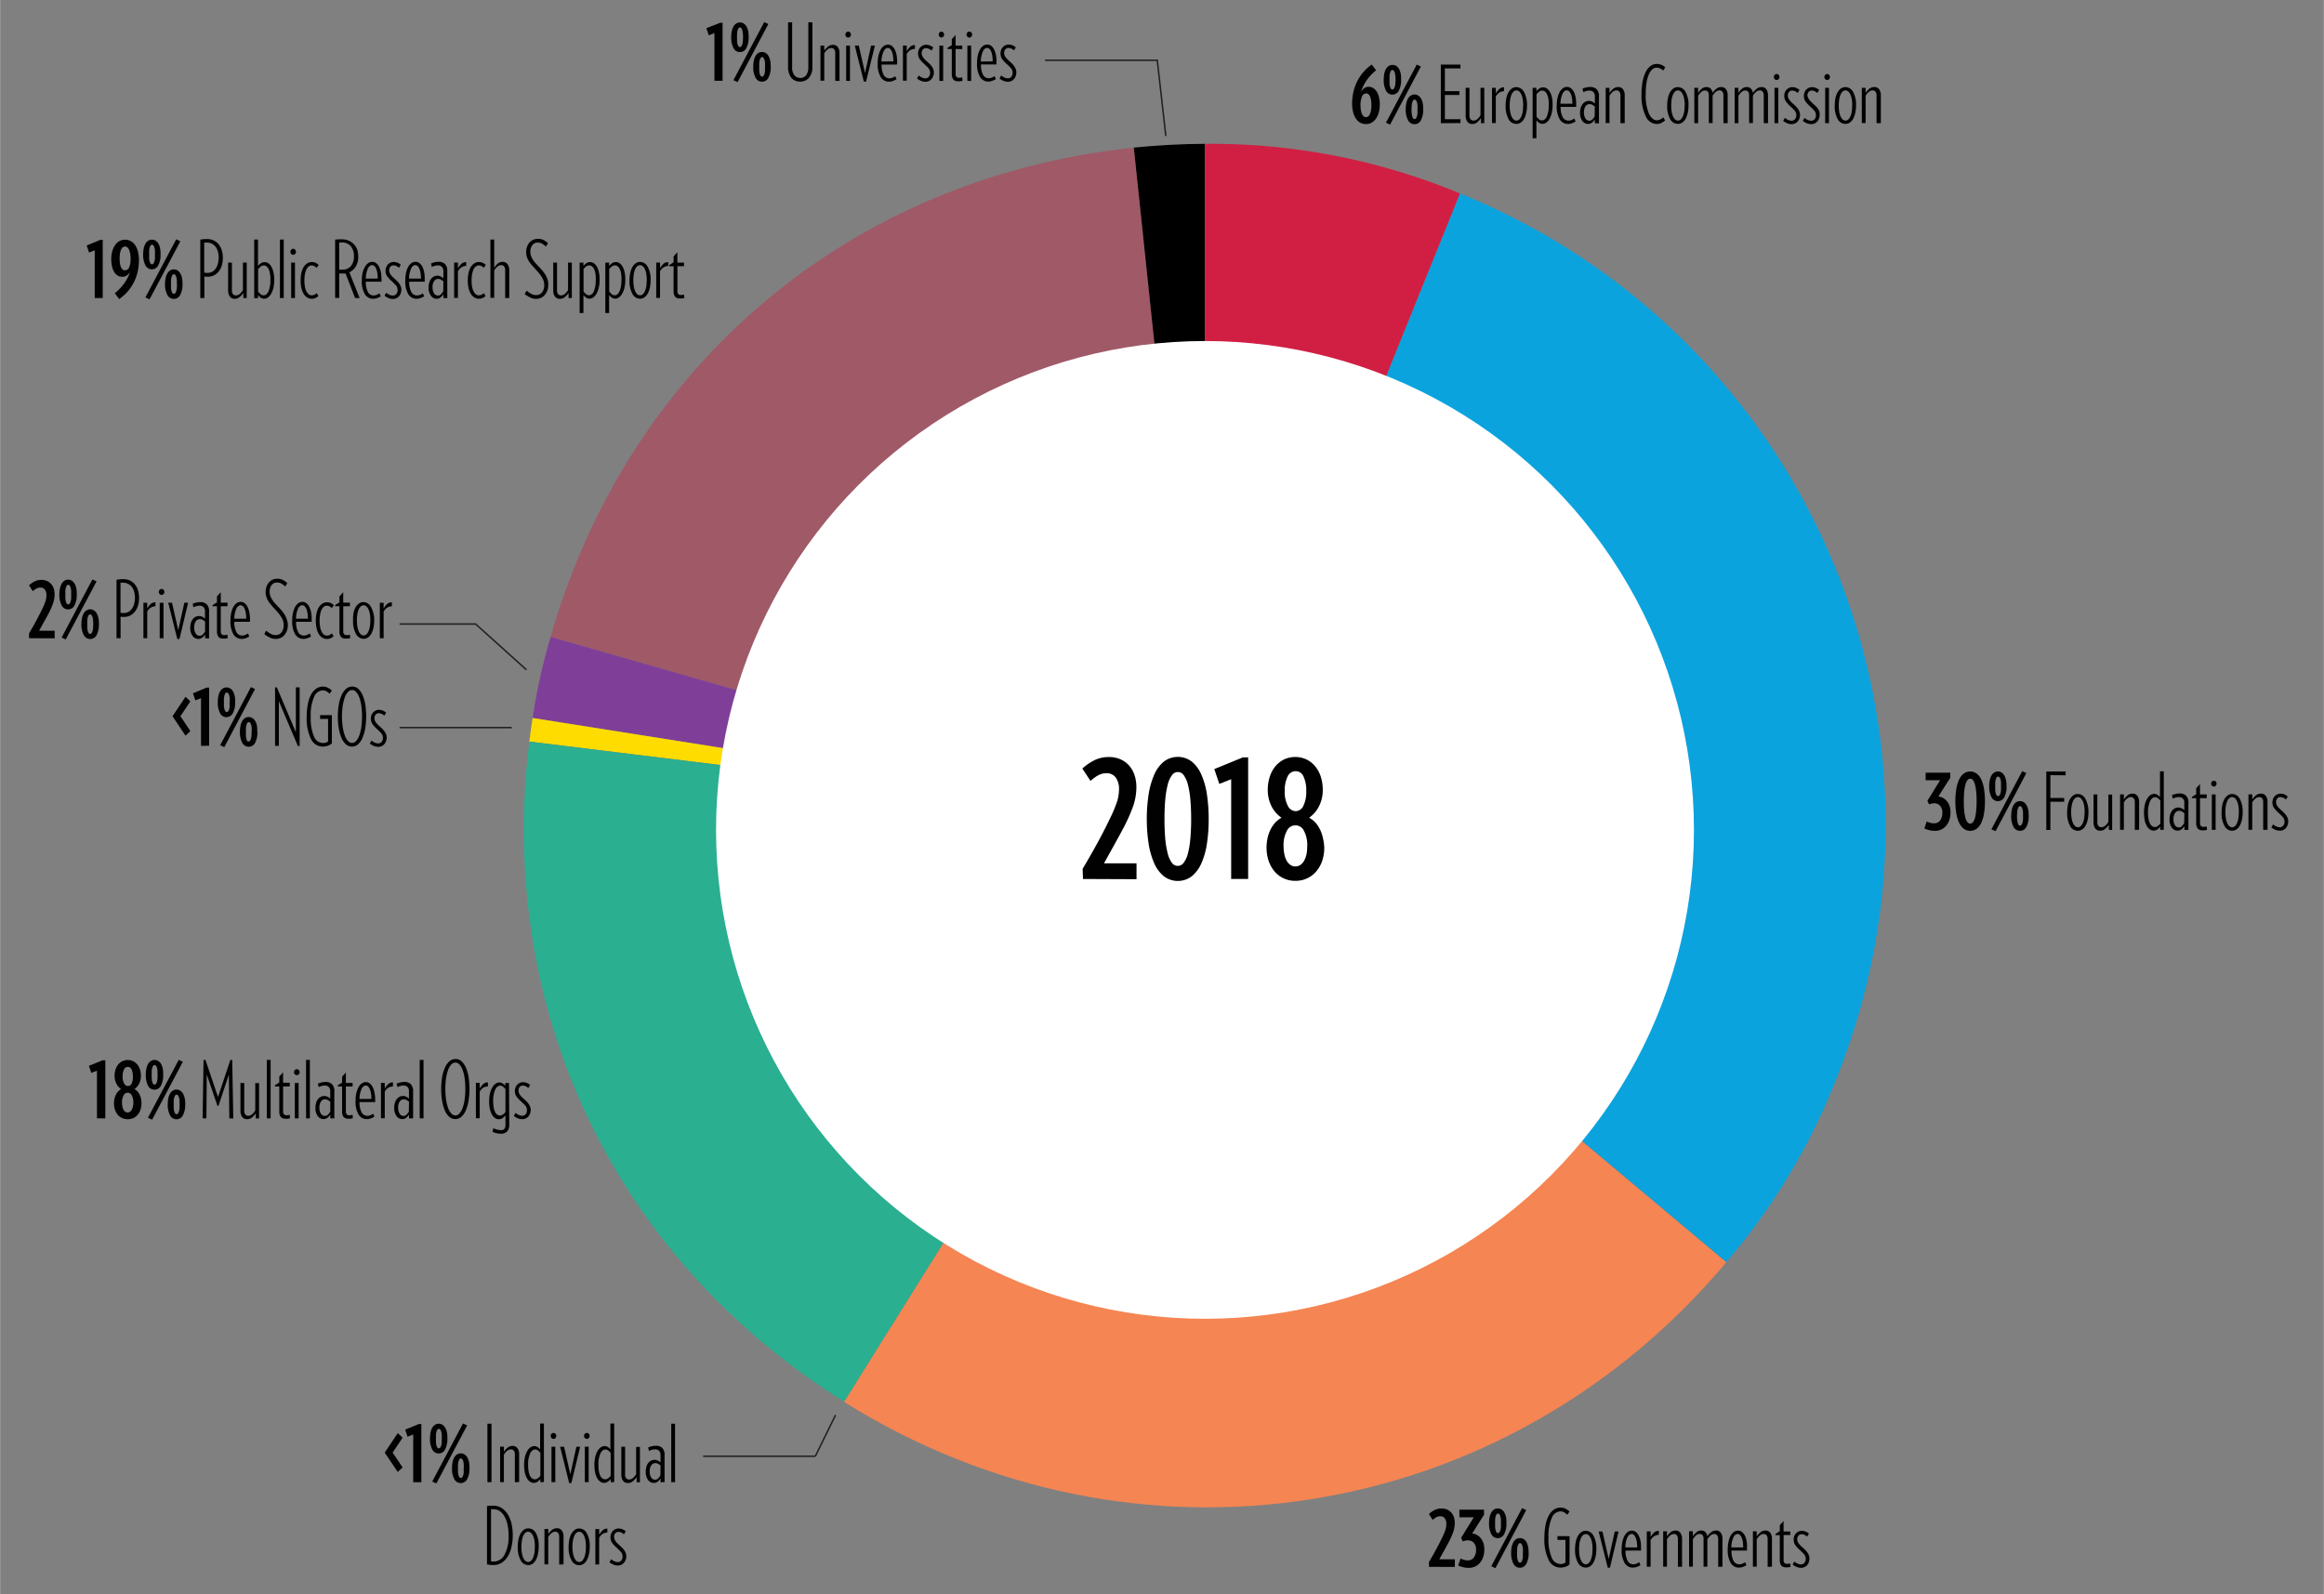 <?xml version="1.0" encoding="UTF-8"?>
<svg width="2000px" height="1372px" xmlns="http://www.w3.org/2000/svg" id="Layer_1" data-name="Layer 1" viewBox="0 0 611.59 419.6">
  <rect x="0" y="0" width="611.59" height="419.6" fill="#808080" stroke="none"/>
  <title>funding</title>
  <path d="M363.12,27.52a8.1,8.1,0,0,1-.23,1.93,5.51,5.51,0,0,1-.69,1.64,3.42,3.42,0,0,1-1.13,1.14,2.86,2.86,0,0,1-1.58.43,3.15,3.15,0,0,1-1.53-.37,3.35,3.35,0,0,1-1.15-1.1,5.41,5.41,0,0,1-.73-1.72,9.66,9.66,0,0,1-.25-2.24,13.52,13.52,0,0,1,.3-2.82,12.17,12.17,0,0,1,.91-2.73A11.76,11.76,0,0,1,361,17l1.15,1.51A11.53,11.53,0,0,0,359.76,21a10.89,10.89,0,0,0-1.58,3.16,3,3,0,0,1,.93-1,1.92,1.92,0,0,1,1.05-.31,2.23,2.23,0,0,1,1.31.39,3,3,0,0,1,.92,1,5.23,5.23,0,0,1,.55,1.5A8.28,8.28,0,0,1,363.12,27.52Zm-2.21.17a8.76,8.76,0,0,0-.07-1.17,4.49,4.49,0,0,0-.24-1,2,2,0,0,0-.42-.68.85.85,0,0,0-.63-.25,1.23,1.23,0,0,0-1.14.87,5.84,5.84,0,0,0-.37,2.28,7.12,7.12,0,0,0,.08,1.14,4.41,4.41,0,0,0,.26,1,2.06,2.06,0,0,0,.45.71,1,1,0,0,0,1.31,0,1.91,1.91,0,0,0,.44-.71,5.14,5.14,0,0,0,.25-1A7.51,7.51,0,0,0,360.91,27.69Z" fill="#010101"></path>
  <path d="M368.73,21a5.9,5.9,0,0,1-.59,2.82,1.86,1.86,0,0,1-1.7,1.08,1.83,1.83,0,0,1-1.7-1.07,5.78,5.78,0,0,1-.59-2.83,8.71,8.71,0,0,1,.14-1.59,4.21,4.21,0,0,1,.45-1.24,2.24,2.24,0,0,1,.72-.8,1.81,1.81,0,0,1,1-.28,1.78,1.78,0,0,1,1,.28,2.36,2.36,0,0,1,.73.8,4.51,4.51,0,0,1,.44,1.24A7.88,7.88,0,0,1,368.73,21Zm-2.9,11.8-1.09-.5L372.84,17l1.09.5ZM367.26,21c0-.35,0-.68-.05-1a4.29,4.29,0,0,0-.13-.81,1.66,1.66,0,0,0-.26-.55.46.46,0,0,0-.38-.21.44.44,0,0,0-.38.21,1.65,1.65,0,0,0-.24.55,4.24,4.24,0,0,0-.14.81c0,.31,0,.64,0,1s0,.68,0,1a4.21,4.21,0,0,0,.14.82,1.57,1.57,0,0,0,.24.55.46.46,0,0,0,.38.2.45.45,0,0,0,.36-.2,1.57,1.57,0,0,0,.27-.55,3.57,3.57,0,0,0,.14-.82C367.24,21.65,367.26,21.32,367.26,21Zm7.28,7.79a5.78,5.78,0,0,1-.59,2.83,1.84,1.84,0,0,1-1.7,1.07,1.86,1.86,0,0,1-1.71-1.07,5.77,5.77,0,0,1-.6-2.83,7.88,7.88,0,0,1,.15-1.59,4.21,4.21,0,0,1,.44-1.24,2.24,2.24,0,0,1,.73-.79,1.71,1.71,0,0,1,1-.29,1.78,1.78,0,0,1,1,.29,2.13,2.13,0,0,1,.72.79,4.21,4.21,0,0,1,.45,1.24A8.71,8.71,0,0,1,374.54,28.76Zm-1.49,0c0-.35,0-.68,0-1a4.24,4.24,0,0,0-.14-.81,1.48,1.48,0,0,0-.25-.55.46.46,0,0,0-.77,0,2.2,2.2,0,0,0-.24.55,4.29,4.29,0,0,0-.13.81c0,.31-.05.64-.05,1s0,.68.05,1a4.29,4.29,0,0,0,.13.81,1.91,1.91,0,0,0,.24.55.47.47,0,0,0,.38.2.48.48,0,0,0,.37-.2,1.66,1.66,0,0,0,.26-.55,4.19,4.19,0,0,0,.15-.81C373,29.44,373.05,29.11,373.05,28.76Z" fill="#010101"></path>
  <path d="M379.18,32.43V17h5.17v1h-4.1v6h3.83v1h-3.83v6.39h4.1v1Z" fill="#010101"></path>
  <path d="M389.75,32.43V31.09a4.9,4.9,0,0,1-1,1.1,1.92,1.92,0,0,1-1.27.45,1.48,1.48,0,0,1-1.33-.62,2.64,2.64,0,0,1-.43-1.56V23.11h1v7.27a1.56,1.56,0,0,0,.27,1,.92.92,0,0,0,.81.36,1.58,1.58,0,0,0,1-.4,3.78,3.78,0,0,0,.82-1V23.11h1v9.32Z" fill="#010101"></path>
  <path d="M394.52,24.4a2.78,2.78,0,0,0-.87,1v7h-1V23.11h1V24.6a5.24,5.24,0,0,1,.89-1.14,1.76,1.76,0,0,1,1.27-.48V24A2.43,2.43,0,0,0,394.52,24.4Z" fill="#010101"></path>
  <path d="M401.86,27.77a8.44,8.44,0,0,1-.2,1.94,6.11,6.11,0,0,1-.55,1.55,2.94,2.94,0,0,1-.89,1,2,2,0,0,1-1.15.35A2.31,2.31,0,0,1,397,31.34a6.94,6.94,0,0,1-.76-3.55,9.84,9.84,0,0,1,.18-1.94,5.56,5.56,0,0,1,.56-1.54,3.07,3.07,0,0,1,.88-1,1.94,1.94,0,0,1,1.17-.37,2.34,2.34,0,0,1,2.05,1.28A7,7,0,0,1,401.86,27.77Zm-1,0a11.05,11.05,0,0,0-.11-1.57,5,5,0,0,0-.35-1.26,2.5,2.5,0,0,0-.55-.83,1.08,1.08,0,0,0-.77-.31,1.07,1.07,0,0,0-.78.33,2.56,2.56,0,0,0-.56.87,5.78,5.78,0,0,0-.32,1.26,10.41,10.41,0,0,0-.11,1.51,9.79,9.79,0,0,0,.12,1.59,5,5,0,0,0,.35,1.25,2.61,2.61,0,0,0,.55.83,1.11,1.11,0,0,0,.77.3,1.06,1.06,0,0,0,.77-.33,2.44,2.44,0,0,0,.54-.87,5.74,5.74,0,0,0,.34-1.26A10.31,10.31,0,0,0,400.83,27.77Z" fill="#010101"></path>
  <path d="M408.6,27.6a8.85,8.85,0,0,1-.22,2.1,5.53,5.53,0,0,1-.59,1.57,2.72,2.72,0,0,1-.85,1,1.68,1.68,0,0,1-1,.34,1.61,1.61,0,0,1-.87-.26,3.32,3.32,0,0,1-.73-.68v4.72h-1V23.11h1V24a3.76,3.76,0,0,1,.79-.71,1.74,1.74,0,0,1,1.94,0,2.51,2.51,0,0,1,.79.85,4.91,4.91,0,0,1,.55,1.43A9,9,0,0,1,408.6,27.6Zm-1,0a9.49,9.49,0,0,0-.13-1.72,4.15,4.15,0,0,0-.38-1.16,1.9,1.9,0,0,0-.56-.67,1.25,1.25,0,0,0-.67-.2,1.3,1.3,0,0,0-.81.29,4.2,4.2,0,0,0-.68.65v5.94a5.71,5.71,0,0,0,.64.66,1.13,1.13,0,0,0,.79.31c.53,0,1-.36,1.3-1.08A7.26,7.26,0,0,0,407.57,27.62Z" fill="#010101"></path>
  <path d="M414.8,27.39v.4a2,2,0,0,1,0,.34h-4.08a5.46,5.46,0,0,0,.5,2.62,1.66,1.66,0,0,0,1.56,1,2,2,0,0,0,.75-.14,3.7,3.7,0,0,0,.78-.41l.34.78a4.74,4.74,0,0,1-1,.47,3,3,0,0,1-1,.18,2.49,2.49,0,0,1-2.15-1.18,6.56,6.56,0,0,1-.81-3.65,9.32,9.32,0,0,1,.2-2,6.19,6.19,0,0,1,.56-1.56,2.93,2.93,0,0,1,.85-1,1.83,1.83,0,0,1,1.1-.36,1.63,1.63,0,0,1,1,.34,2.67,2.67,0,0,1,.77.93,5.26,5.26,0,0,1,.48,1.42A9.1,9.1,0,0,1,414.8,27.39Zm-1-.08a10.25,10.25,0,0,0-.09-1.39,5.21,5.21,0,0,0-.29-1.12,2.18,2.18,0,0,0-.46-.75.86.86,0,0,0-.63-.27c-.46,0-.84.32-1.14.95a6.66,6.66,0,0,0-.52,2.58Z" fill="#010101"></path>
  <path d="M419.71,32.43v-1a3.14,3.14,0,0,1-.75.86,1.65,1.65,0,0,1-1,.33,1.88,1.88,0,0,1-1.54-.78,3.62,3.62,0,0,1-.6-2.22A4.43,4.43,0,0,1,416,28.4a2.89,2.89,0,0,1,.49-1,2.14,2.14,0,0,1,.73-.62,1.93,1.93,0,0,1,.93-.22,2,2,0,0,1,.87.19,2.61,2.61,0,0,1,.7.52V25.4a1.54,1.54,0,0,0-.4-1.19,1.48,1.48,0,0,0-1-.37,3.24,3.24,0,0,0-.82.11,4.39,4.39,0,0,0-.82.31l-.21-.92a6.84,6.84,0,0,1,1-.33,5.05,5.05,0,0,1,1.08-.11,2.28,2.28,0,0,1,1.63.58,2.6,2.6,0,0,1,.62,2v7Zm0-4.39a5.47,5.47,0,0,0-.63-.44,1.59,1.59,0,0,0-.76-.19,1.28,1.28,0,0,0-1.06.58,2.75,2.75,0,0,0-.41,1.59,2.88,2.88,0,0,0,.39,1.61,1.18,1.18,0,0,0,1,.59,1.16,1.16,0,0,0,.82-.32,3.37,3.37,0,0,0,.61-.83Z" fill="#010101"></path>
  <path d="M426.45,32.43V25.15a1.57,1.57,0,0,0-.26-1,.92.92,0,0,0-.79-.36,1.62,1.62,0,0,0-1,.4,4,4,0,0,0-.83,1v7.2h-1V23.11h1v1.34a4.84,4.84,0,0,1,1-1.09,1.94,1.94,0,0,1,1.27-.44,1.49,1.49,0,0,1,1.31.61,2.6,2.6,0,0,1,.43,1.55v7.35Z" fill="#010101"></path>
  <path d="M437.2,32.37a2.63,2.63,0,0,1-1.19.27,3.27,3.27,0,0,1-2.88-2A12.28,12.28,0,0,1,432,24.79a17.79,17.79,0,0,1,.29-3.35,9.65,9.65,0,0,1,.82-2.5,4.37,4.37,0,0,1,1.26-1.56,2.66,2.66,0,0,1,1.64-.55,3,3,0,0,1,1.24.24,4.13,4.13,0,0,1,1,.64l-.52.86a3.58,3.58,0,0,0-.81-.54,2.14,2.14,0,0,0-.95-.21,1.71,1.71,0,0,0-1.16.46,3.7,3.7,0,0,0-.9,1.35,9.75,9.75,0,0,0-.59,2.18,18.09,18.09,0,0,0-.21,2.92,12.39,12.39,0,0,0,.84,5.18c.56,1.16,1.26,1.75,2.1,1.75a1.91,1.91,0,0,0,.89-.21,4,4,0,0,0,.79-.55l.48.8A4.92,4.92,0,0,1,437.2,32.37Z" fill="#010101"></path>
  <path d="M444.37,27.77a9,9,0,0,1-.2,1.94,6.11,6.11,0,0,1-.56,1.55,2.91,2.91,0,0,1-.88,1,2.08,2.08,0,0,1-1.16.35,2.32,2.32,0,0,1-2.05-1.28,6.94,6.94,0,0,1-.76-3.55,9.12,9.12,0,0,1,.19-1.94,5.25,5.25,0,0,1,.55-1.54,3,3,0,0,1,.89-1,1.91,1.91,0,0,1,1.16-.37,2.31,2.31,0,0,1,2.05,1.28A7,7,0,0,1,444.37,27.77Zm-1,0a9.72,9.72,0,0,0-.12-1.57,5,5,0,0,0-.35-1.26,2.5,2.5,0,0,0-.55-.83,1.06,1.06,0,0,0-.77-.31,1.1,1.1,0,0,0-.78.33,2.55,2.55,0,0,0-.55.87,5.25,5.25,0,0,0-.33,1.26,10.44,10.44,0,0,0-.1,1.51,11.13,11.13,0,0,0,.11,1.59,5,5,0,0,0,.35,1.25,2.47,2.47,0,0,0,.56.83,1.07,1.07,0,0,0,.76.3,1,1,0,0,0,.77-.33,2.31,2.31,0,0,0,.54-.87,5.74,5.74,0,0,0,.34-1.26A9.06,9.06,0,0,0,443.34,27.77Z" fill="#010101"></path>
  <path d="M453.56,32.43V25.15a1.57,1.57,0,0,0-.26-1,.88.88,0,0,0-.77-.36,1.51,1.51,0,0,0-1,.4,4,4,0,0,0-.82,1v7.2h-1V25.1c0-.85-.34-1.28-1-1.28a1.51,1.51,0,0,0-1,.4,4.18,4.18,0,0,0-.81,1v7.2h-1V23.11h1v1.34a5.07,5.07,0,0,1,.95-1.09,1.88,1.88,0,0,1,1.24-.44,1.47,1.47,0,0,1,1.11.42,2,2,0,0,1,.5,1.11,4.65,4.65,0,0,1,1-1.08,2,2,0,0,1,1.26-.45,1.46,1.46,0,0,1,1.3.61,2.67,2.67,0,0,1,.42,1.55v7.35Z" fill="#010101"></path>
  <path d="M464.17,32.43V25.15a1.64,1.64,0,0,0-.26-1,.9.9,0,0,0-.77-.36,1.56,1.56,0,0,0-1,.4,4,4,0,0,0-.82,1v7.2h-1V25.1c0-.85-.34-1.28-1-1.28a1.49,1.49,0,0,0-1,.4,4.18,4.18,0,0,0-.81,1v7.2h-1V23.11h1v1.34a5,5,0,0,1,.94-1.09,1.9,1.9,0,0,1,1.24-.44,1.44,1.44,0,0,1,1.11.42,2,2,0,0,1,.51,1.11,4.65,4.65,0,0,1,1-1.08,2,2,0,0,1,1.26-.45,1.47,1.47,0,0,1,1.3.61,2.67,2.67,0,0,1,.42,1.55v7.35Z" fill="#010101"></path>
  <path d="M468.3,20.27a.75.75,0,0,1-.21.54.66.66,0,0,1-.52.24.68.68,0,0,1-.53-.24.81.81,0,0,1,0-1.09.68.68,0,0,1,.53-.24.66.66,0,0,1,.52.24A.76.76,0,0,1,468.3,20.27ZM467,32.43V23.11h1v9.32Z" fill="#010101"></path>
  <path d="M473.72,30.16a3,3,0,0,1-.15,1,2.66,2.66,0,0,1-.45.79,2,2,0,0,1-.69.53,2,2,0,0,1-.91.2,3.08,3.08,0,0,1-1.14-.22,4.09,4.09,0,0,1-1.09-.64l.44-.8a4.37,4.37,0,0,0,.87.56,2.18,2.18,0,0,0,.9.2,1.12,1.12,0,0,0,.89-.4,1.58,1.58,0,0,0,.35-1.07,1.82,1.82,0,0,0-.5-1.27c-.33-.36-.69-.71-1.09-1.07a8.71,8.71,0,0,1-1.09-1.18,2.71,2.71,0,0,1-.33-2.47,2.31,2.31,0,0,1,.45-.72,2.2,2.2,0,0,1,.68-.48,1.94,1.94,0,0,1,.83-.18,2.75,2.75,0,0,1,1,.19,3.31,3.31,0,0,1,.89.54l-.46.8a3.82,3.82,0,0,0-.73-.47,1.58,1.58,0,0,0-.72-.16,1,1,0,0,0-.85.37,1.34,1.34,0,0,0-.31.91,1.84,1.84,0,0,0,.23.91,4,4,0,0,0,.59.75c.24.24.49.48.77.72a7.69,7.69,0,0,1,.76.75,3.82,3.82,0,0,1,.59.87A2.38,2.38,0,0,1,473.72,30.16Z" fill="#010101"></path>
  <path d="M478.89,30.16a2.76,2.76,0,0,1-.16,1,2.44,2.44,0,0,1-.44.79,2.12,2.12,0,0,1-.69.53,2,2,0,0,1-.92.2,3.07,3.07,0,0,1-1.13-.22,3.94,3.94,0,0,1-1.09-.64l.44-.8a3.87,3.87,0,0,0,.87.56,2.14,2.14,0,0,0,.89.2,1.14,1.14,0,0,0,.9-.4,1.58,1.58,0,0,0,.34-1.07,1.81,1.81,0,0,0-.49-1.27c-.33-.36-.69-.71-1.09-1.07a8.79,8.79,0,0,1-1.1-1.18,2.54,2.54,0,0,1-.49-1.58,2.47,2.47,0,0,1,.17-.89,2.31,2.31,0,0,1,.45-.72,2.16,2.16,0,0,1,.67-.48,2,2,0,0,1,.83-.18,2.68,2.68,0,0,1,1,.19,3.17,3.17,0,0,1,.89.54l-.46.8a3.79,3.79,0,0,0-.72-.47,1.6,1.6,0,0,0-.73-.16,1,1,0,0,0-.85.37,1.39,1.39,0,0,0-.3.91A1.74,1.74,0,0,0,476,26a3.66,3.66,0,0,0,.59.75c.24.24.49.48.76.72a7.81,7.81,0,0,1,.77.75,4.17,4.17,0,0,1,.59.87A2.52,2.52,0,0,1,478.89,30.16Z" fill="#010101"></path>
  <path d="M481.6,20.27a.8.8,0,0,1-.21.54.68.68,0,0,1-.53.24.66.66,0,0,1-.52-.24.81.81,0,0,1,0-1.09.66.66,0,0,1,.52-.24.68.68,0,0,1,.53.24A.81.81,0,0,1,481.6,20.27Zm-1.26,12.16V23.11h1v9.32Z" fill="#010101"></path>
  <path d="M488.46,27.77a8.44,8.44,0,0,1-.2,1.94,5.75,5.75,0,0,1-.55,1.55,2.91,2.91,0,0,1-.88,1,2.08,2.08,0,0,1-1.16.35,2.31,2.31,0,0,1-2.05-1.28,6.94,6.94,0,0,1-.76-3.55,9.12,9.12,0,0,1,.19-1.94,5.25,5.25,0,0,1,.55-1.54,3.07,3.07,0,0,1,.88-1,2,2,0,0,1,1.17-.37,2.33,2.33,0,0,1,2.05,1.28A7,7,0,0,1,488.46,27.77Zm-1,0a9.76,9.76,0,0,0-.11-1.57,5,5,0,0,0-.35-1.26,2.5,2.5,0,0,0-.55-.83,1.08,1.08,0,0,0-.77-.31,1.1,1.1,0,0,0-.78.33,2.41,2.41,0,0,0-.55.87,5.25,5.25,0,0,0-.33,1.26,10.44,10.44,0,0,0-.1,1.51,9.84,9.84,0,0,0,.11,1.59,5,5,0,0,0,.35,1.25,2.61,2.61,0,0,0,.55.83,1.11,1.11,0,0,0,.77.3,1.06,1.06,0,0,0,.77-.33,2.44,2.44,0,0,0,.54-.87,5.74,5.74,0,0,0,.34-1.26A9.09,9.09,0,0,0,487.43,27.77Z" fill="#010101"></path>
  <path d="M493.86,32.43V25.15a1.64,1.64,0,0,0-.26-1,.92.92,0,0,0-.79-.36,1.62,1.62,0,0,0-1,.4,4,4,0,0,0-.83,1v7.2h-1V23.11h1v1.34a4.84,4.84,0,0,1,1-1.09,1.94,1.94,0,0,1,1.27-.44,1.5,1.5,0,0,1,1.31.61,2.6,2.6,0,0,1,.43,1.55v7.35Z" fill="#010101"></path>
  <path d="M510.13,209.66h0a3.38,3.38,0,0,1,1.27.41,3.3,3.3,0,0,1,1,.86,3.68,3.68,0,0,1,.68,1.27,5.2,5.2,0,0,1,.24,1.62,6.15,6.15,0,0,1-.29,2,4.69,4.69,0,0,1-.83,1.53,3.81,3.81,0,0,1-1.29,1,3.89,3.89,0,0,1-1.7.36,6.6,6.6,0,0,1-1.33-.14,6.46,6.46,0,0,1-1.44-.49l.63-1.85a4.77,4.77,0,0,0,.92.37,3.76,3.76,0,0,0,1,.13,1.9,1.9,0,0,0,1.6-.75,3.23,3.23,0,0,0,.58-2,2.6,2.6,0,0,0-.61-1.89,2,2,0,0,0-1.53-.63,3.22,3.22,0,0,0-.71.08c-.23.06-.44.12-.64.19l-.44-.92,3.34-5.42h-3.8v-2h6.49l0,1.33Z" fill="#010101"></path>
  <path d="M522.39,210.92a19.83,19.83,0,0,1-.22,3.08,9.28,9.28,0,0,1-.69,2.47,4.42,4.42,0,0,1-1.21,1.64,2.88,2.88,0,0,1-3.52,0,4.42,4.42,0,0,1-1.21-1.64,9.65,9.65,0,0,1-.71-2.47,19.79,19.79,0,0,1-.23-3.08,20.05,20.05,0,0,1,.23-3.1,9.93,9.93,0,0,1,.71-2.49,4.38,4.38,0,0,1,1.21-1.65,2.88,2.88,0,0,1,3.52,0,4.38,4.38,0,0,1,1.21,1.65,9.55,9.55,0,0,1,.69,2.49A20.1,20.1,0,0,1,522.39,210.92Zm-2.2,0c0-.87,0-1.66-.1-2.39a12.1,12.1,0,0,0-.29-1.87,3.58,3.58,0,0,0-.51-1.22.9.9,0,0,0-1.55,0,3.57,3.57,0,0,0-.52,1.22,12,12,0,0,0-.3,1.87c-.06.73-.09,1.52-.09,2.39s0,1.66.09,2.38a11.67,11.67,0,0,0,.3,1.86,3.52,3.52,0,0,0,.51,1.21,1,1,0,0,0,.78.43,1,1,0,0,0,.77-.43,3.51,3.51,0,0,0,.52-1.21,11.77,11.77,0,0,0,.29-1.86C520.16,212.58,520.19,211.78,520.19,210.92Z" fill="#010101"></path>
  <path d="M528.08,207a5.91,5.91,0,0,1-.58,2.82,1.89,1.89,0,0,1-3.41,0,5.94,5.94,0,0,1-.58-2.84,7.81,7.81,0,0,1,.14-1.58,4.28,4.28,0,0,1,.44-1.24,2.27,2.27,0,0,1,.73-.8,1.78,1.78,0,0,1,1.95,0,2.27,2.27,0,0,1,.73.8,4.28,4.28,0,0,1,.44,1.24A8.6,8.6,0,0,1,528.08,207Zm-2.89,11.8-1.1-.5L532.2,203l1.09.5Zm1.43-11.8c0-.35,0-.68,0-1a5.35,5.35,0,0,0-.13-.8,1.62,1.62,0,0,0-.26-.56.46.46,0,0,0-.39-.21.44.44,0,0,0-.37.21,1.62,1.62,0,0,0-.24.56,4.27,4.27,0,0,0-.14.8c0,.31,0,.64,0,1s0,.68,0,1a4.35,4.35,0,0,0,.14.82,1.51,1.51,0,0,0,.24.54.44.44,0,0,0,.74,0,1.51,1.51,0,0,0,.27-.54,4.35,4.35,0,0,0,.14-.82C526.6,207.67,526.62,207.34,526.62,207Zm7.28,7.79a5.94,5.94,0,0,1-.59,2.84,1.85,1.85,0,0,1-1.7,1.07,1.88,1.88,0,0,1-1.71-1.07,5.81,5.81,0,0,1-.6-2.84,7.78,7.78,0,0,1,.15-1.58,4,4,0,0,1,.44-1.24,2.27,2.27,0,0,1,.73-.8,1.71,1.71,0,0,1,1-.29,1.78,1.78,0,0,1,1,.29,2.25,2.25,0,0,1,.72.8,3.77,3.77,0,0,1,.44,1.24A7.78,7.78,0,0,1,533.9,214.78Zm-1.49,0c0-.35,0-.68,0-1a5.27,5.27,0,0,0-.14-.8,1.62,1.62,0,0,0-.25-.56.47.47,0,0,0-.39-.21.46.46,0,0,0-.38.21,1.84,1.84,0,0,0-.24.56,4.31,4.31,0,0,0-.13.8c0,.31-.05.64-.05,1s0,.68.05,1a4.41,4.41,0,0,0,.13.82,1.71,1.71,0,0,0,.24.54.44.44,0,0,0,.38.2.45.45,0,0,0,.37-.2,1.7,1.7,0,0,0,.26-.54,4.3,4.3,0,0,0,.15-.82C532.4,215.46,532.41,215.13,532.41,214.78Z" fill="#010101"></path>
  <path d="M539.61,204.05v6h3.64v1h-3.64v7.44h-1.07v-15.4h5.08v1Z" fill="#010101"></path>
  <path d="M549.63,213.79a9.2,9.2,0,0,1-.2,2,5.68,5.68,0,0,1-.56,1.54,2.82,2.82,0,0,1-.88,1,2,2,0,0,1-1.15.36,2.31,2.31,0,0,1-2.05-1.28,7,7,0,0,1-.77-3.55,9.92,9.92,0,0,1,.19-1.95,5.36,5.36,0,0,1,.56-1.54,3.16,3.16,0,0,1,.88-1,2,2,0,0,1,1.17-.37,2.31,2.31,0,0,1,2,1.28A7,7,0,0,1,549.63,213.79Zm-1,0a11.05,11.05,0,0,0-.11-1.57,5.43,5.43,0,0,0-.35-1.26,2.51,2.51,0,0,0-.56-.83,1.07,1.07,0,0,0-.76-.3,1.06,1.06,0,0,0-.78.32,2.51,2.51,0,0,0-.56.87,6.1,6.1,0,0,0-.32,1.26,10.41,10.41,0,0,0-.11,1.51,9.71,9.71,0,0,0,.12,1.59,5,5,0,0,0,.34,1.25,2.51,2.51,0,0,0,.56.83,1.1,1.1,0,0,0,.77.3,1,1,0,0,0,.76-.32,2.65,2.65,0,0,0,.55-.87,6.07,6.07,0,0,0,.34-1.26A10.45,10.45,0,0,0,548.6,213.79Z" fill="#010101"></path>
  <path d="M555,218.46v-1.35a4.69,4.69,0,0,1-1,1.1,1.87,1.87,0,0,1-1.27.46,1.51,1.51,0,0,1-1.33-.62,2.69,2.69,0,0,1-.43-1.57v-7.35h1v7.27a1.57,1.57,0,0,0,.27,1,.94.94,0,0,0,.81.35,1.58,1.58,0,0,0,1-.4,3.73,3.73,0,0,0,.82-1v-7.19h1v9.33Z" fill="#010101"></path>
  <path d="M561.83,218.46v-7.29a1.64,1.64,0,0,0-.26-1,.94.94,0,0,0-.79-.35,1.56,1.56,0,0,0-1,.4,4,4,0,0,0-.83,1v7.21h-1v-9.33h1v1.35a4.69,4.69,0,0,1,1-1.1,1.94,1.94,0,0,1,1.27-.44,1.52,1.52,0,0,1,1.31.61,2.64,2.64,0,0,1,.43,1.56v7.35Z" fill="#010101"></path>
  <path d="M568.55,218.46v-.84a3.34,3.34,0,0,1-.78.72,1.7,1.7,0,0,1-1,.31,1.73,1.73,0,0,1-.94-.29,2.64,2.64,0,0,1-.81-.87,5.06,5.06,0,0,1-.56-1.46,10.22,10.22,0,0,1,0-4.17,5.18,5.18,0,0,1,.6-1.56,2.9,2.9,0,0,1,.87-1,1.81,1.81,0,0,1,1-.33,1.57,1.57,0,0,1,.84.24,2.75,2.75,0,0,1,.69.64v-6.81h1v15.4Zm0-7.71a4.63,4.63,0,0,0-.62-.63,1.17,1.17,0,0,0-.77-.27q-.79,0-1.32,1.08a7,7,0,0,0-.53,3,8.63,8.63,0,0,0,.15,1.73,4.44,4.44,0,0,0,.39,1.17,1.71,1.71,0,0,0,.57.66,1.23,1.23,0,0,0,.68.21,1.3,1.3,0,0,0,.8-.28,3.29,3.29,0,0,0,.65-.64Z" fill="#010101"></path>
  <path d="M574.87,218.46v-1a3,3,0,0,1-.75.86,1.66,1.66,0,0,1-1,.34,1.89,1.89,0,0,1-1.54-.79,3.6,3.6,0,0,1-.61-2.22,4.48,4.48,0,0,1,.17-1.24,3,3,0,0,1,.49-1,2.26,2.26,0,0,1,.73-.62,1.93,1.93,0,0,1,.93-.22,2,2,0,0,1,.87.2,2.38,2.38,0,0,1,.7.51v-1.91a1.54,1.54,0,0,0-.4-1.19,1.47,1.47,0,0,0-1-.36,3.23,3.23,0,0,0-.82.1,4.46,4.46,0,0,0-.82.32l-.21-.93a6.36,6.36,0,0,1,1-.32,4.4,4.4,0,0,1,1.08-.12,2.32,2.32,0,0,1,1.63.58,2.6,2.6,0,0,1,.62,2v7Zm0-4.39a3.76,3.76,0,0,0-.63-.44,1.48,1.48,0,0,0-.76-.19,1.25,1.25,0,0,0-1.06.58,2.7,2.7,0,0,0-.41,1.58,2.9,2.9,0,0,0,.39,1.62,1.2,1.2,0,0,0,1,.59,1.12,1.12,0,0,0,.82-.33,3.43,3.43,0,0,0,.61-.83Z" fill="#010101"></path>
  <path d="M579,210.08v6.51a1.21,1.21,0,0,0,.22.83.9.9,0,0,0,.7.24,4,4,0,0,0,.82-.11l.09.89a3.37,3.37,0,0,1-.63.13,5.3,5.3,0,0,1-.57,0,1.51,1.51,0,0,1-1.25-.47,2.37,2.37,0,0,1-.39-1.52V210.1h-1.13v-.32l1.13-.71v-1.58l1-1.11v2.75h1.76v1Z" fill="#010101"></path>
  <path d="M583.36,206.3a.81.81,0,0,1-.22.53.68.68,0,0,1-1,0,.76.76,0,0,1-.22-.53.79.79,0,0,1,.22-.56.68.68,0,0,1,1,0A.84.84,0,0,1,583.36,206.3Zm-1.26,12.16v-9.33h1v9.33Z" fill="#010101"></path>
  <path d="M590.22,213.79a8.59,8.59,0,0,1-.2,2,6,6,0,0,1-.55,1.54,2.94,2.94,0,0,1-.89,1,2,2,0,0,1-1.15.36,2.33,2.33,0,0,1-2-1.28,7,7,0,0,1-.76-3.55,10,10,0,0,1,.18-1.95,5.68,5.68,0,0,1,.56-1.54,3.29,3.29,0,0,1,.88-1,2,2,0,0,1,1.17-.37,2.3,2.3,0,0,1,2,1.28A6.91,6.91,0,0,1,590.22,213.79Zm-1,0a11.05,11.05,0,0,0-.11-1.57,5.43,5.43,0,0,0-.35-1.26,2.5,2.5,0,0,0-.55-.83,1.11,1.11,0,0,0-.77-.3,1.09,1.09,0,0,0-.78.32,2.67,2.67,0,0,0-.56.87,6.1,6.1,0,0,0-.32,1.26,10.41,10.41,0,0,0-.11,1.51,9.71,9.71,0,0,0,.12,1.59,5,5,0,0,0,.35,1.25,2.5,2.5,0,0,0,.55.83,1.1,1.1,0,0,0,.77.3,1.05,1.05,0,0,0,.77-.32,2.64,2.64,0,0,0,.54-.87,6.07,6.07,0,0,0,.34-1.26A10.45,10.45,0,0,0,589.19,213.79Z" fill="#010101"></path>
  <path d="M595.62,218.46v-7.29a1.64,1.64,0,0,0-.26-1,.94.94,0,0,0-.79-.35,1.54,1.54,0,0,0-1,.4,3.75,3.75,0,0,0-.83,1v7.21h-1v-9.33h1v1.35a4.9,4.9,0,0,1,1-1.1,2,2,0,0,1,1.27-.44,1.53,1.53,0,0,1,1.32.61,2.71,2.71,0,0,1,.43,1.56v7.35Z" fill="#010101"></path>
  <path d="M602.21,216.19a2.75,2.75,0,0,1-.16.95,2.4,2.4,0,0,1-.43.79,2.19,2.19,0,0,1-.7.54,2.09,2.09,0,0,1-.91.2,3.29,3.29,0,0,1-1.14-.22,4.38,4.38,0,0,1-1.09-.64l.44-.8a4.29,4.29,0,0,0,.87.55,2,2,0,0,0,.9.2,1.14,1.14,0,0,0,.89-.39,1.61,1.61,0,0,0,.35-1.08,1.82,1.82,0,0,0-.5-1.27c-.33-.35-.69-.71-1.09-1.07a8.63,8.63,0,0,1-1.09-1.17,2.54,2.54,0,0,1-.5-1.59,2.44,2.44,0,0,1,.62-1.61,2.2,2.2,0,0,1,.68-.48,1.94,1.94,0,0,1,.83-.18,2.86,2.86,0,0,1,1,.19,3.25,3.25,0,0,1,.9.55l-.46.79a5.15,5.15,0,0,0-.73-.47,1.72,1.72,0,0,0-.72-.15,1,1,0,0,0-.85.36,1.37,1.37,0,0,0-.31.92,1.83,1.83,0,0,0,.23.9,3.8,3.8,0,0,0,.59.76c.24.23.49.47.77.71a7.79,7.79,0,0,1,.76.76,3.43,3.43,0,0,1,.59.87A2.45,2.45,0,0,1,602.21,216.19Z" fill="#010101"></path>
  <path d="M376.06,412.46l0-1.28c.7-1.18,1.33-2.3,1.91-3.37s1.06-2,1.47-2.87a18.73,18.73,0,0,0,.87-2,5.16,5.16,0,0,0,.32-1.75,2.44,2.44,0,0,0-.42-1.53,1.37,1.37,0,0,0-1.15-.53,2.12,2.12,0,0,0-1.08.28,6.05,6.05,0,0,0-.94.68l-1-1.55a6.53,6.53,0,0,1,1.64-1.1,4,4,0,0,1,1.72-.35,3.66,3.66,0,0,1,1.39.26,3.2,3.2,0,0,1,1.09.76,3.48,3.48,0,0,1,.72,1.19,4.91,4.91,0,0,1,.25,1.59,7.33,7.33,0,0,1-.44,2.48,22.49,22.49,0,0,1-1.12,2.52c-.35.66-.75,1.39-1.19,2.19l-1.33,2.39h4.1v2Z" fill="#010101"></path>
  <path d="M387.44,403.66h0a3.78,3.78,0,0,1,1.27.41,3.6,3.6,0,0,1,1,.86,4,4,0,0,1,.68,1.27,5.2,5.2,0,0,1,.24,1.62,6.11,6.11,0,0,1-.29,2,4.64,4.64,0,0,1-.83,1.54,3.78,3.78,0,0,1-1.29,1,3.89,3.89,0,0,1-1.7.36,6.1,6.1,0,0,1-1.34-.14,6.39,6.39,0,0,1-1.43-.49l.63-1.85a4.13,4.13,0,0,0,1.89.51,1.88,1.88,0,0,0,1.6-.76,3.18,3.18,0,0,0,.58-2,2.6,2.6,0,0,0-.61-1.89,2.05,2.05,0,0,0-1.53-.63,2.84,2.84,0,0,0-.72.08l-.63.19-.44-.93,3.34-5.41h-3.8v-2h6.49l0,1.33Z" fill="#010101"></path>
  <path d="M396.45,401a5.9,5.9,0,0,1-.59,2.82,1.88,1.88,0,0,1-3.4,0,5.89,5.89,0,0,1-.59-2.83,7.81,7.81,0,0,1,.15-1.59,4.1,4.1,0,0,1,.44-1.24,2.34,2.34,0,0,1,.72-.8,1.73,1.73,0,0,1,1-.28,1.75,1.75,0,0,1,1,.28,2.44,2.44,0,0,1,.72.8,4.1,4.1,0,0,1,.44,1.24A7.81,7.81,0,0,1,396.45,401Zm-2.9,11.8-1.09-.51,8.1-15.28,1.1.5ZM395,401c0-.35,0-.68,0-1a5.2,5.2,0,0,0-.14-.81,1.72,1.72,0,0,0-.25-.56.49.49,0,0,0-.39-.21.44.44,0,0,0-.38.21,1.72,1.72,0,0,0-.24.56,5.2,5.2,0,0,0-.14.81c0,.31,0,.64,0,1s0,.68,0,1a5.14,5.14,0,0,0,.14.82,1.57,1.57,0,0,0,.24.55.46.46,0,0,0,.38.2.48.48,0,0,0,.37-.2,1.76,1.76,0,0,0,.26-.55,4.16,4.16,0,0,0,.15-.82C395,401.68,395,401.35,395,401Zm7.29,7.79a5.89,5.89,0,0,1-.59,2.83,1.9,1.9,0,0,1-3.42,0,5.89,5.89,0,0,1-.59-2.83,7.84,7.84,0,0,1,.14-1.59,4.51,4.51,0,0,1,.44-1.24,2.36,2.36,0,0,1,.73-.8,1.8,1.8,0,0,1,1-.28,1.83,1.83,0,0,1,1,.28,2.36,2.36,0,0,1,.73.8,4.51,4.51,0,0,1,.44,1.24A7.81,7.81,0,0,1,402.27,408.79Zm-1.5,0c0-.35,0-.68,0-1a5.29,5.29,0,0,0-.13-.81,1.57,1.57,0,0,0-.26-.55.45.45,0,0,0-.39-.22.42.42,0,0,0-.37.22,1.57,1.57,0,0,0-.24.55,4.24,4.24,0,0,0-.14.81c0,.31,0,.64,0,1s0,.68,0,1a4.21,4.21,0,0,0,.14.82,1.57,1.57,0,0,0,.24.55.44.44,0,0,0,.37.2.47.47,0,0,0,.37-.2,1.57,1.57,0,0,0,.26-.55,3.54,3.54,0,0,0,.15-.82C400.76,409.47,400.77,409.14,400.77,408.79Z" fill="#010101"></path>
  <path d="M413.06,404.38v7.43a3,3,0,0,1-1.09.63,4.13,4.13,0,0,1-1.31.21,3.42,3.42,0,0,1-3.1-2,12.4,12.4,0,0,1-1.12-5.87,17,17,0,0,1,.31-3.37,8.73,8.73,0,0,1,.86-2.49,4.26,4.26,0,0,1,1.34-1.54,3.09,3.09,0,0,1,1.74-.52,2.84,2.84,0,0,1,1.36.31,4.32,4.32,0,0,1,1,.74l-.59.82a4.52,4.52,0,0,0-.83-.64,1.9,1.9,0,0,0-1-.24,2.57,2.57,0,0,0-2.25,1.73,11.87,11.87,0,0,0-.87,5.14,12.61,12.61,0,0,0,.83,5.23,2.57,2.57,0,0,0,2.34,1.76,2.12,2.12,0,0,0,1.3-.4v-5.95h-2.1v-1Z" fill="#010101"></path>
  <path d="M420.11,407.8a8.44,8.44,0,0,1-.2,1.94,5.75,5.75,0,0,1-.55,1.55,2.79,2.79,0,0,1-.88,1,2,2,0,0,1-1.16.36,2.33,2.33,0,0,1-2.05-1.28,6.94,6.94,0,0,1-.76-3.55,9.05,9.05,0,0,1,.19-1.94,5.43,5.43,0,0,1,.55-1.55,3.13,3.13,0,0,1,.88-1,2,2,0,0,1,1.17-.37,2.33,2.33,0,0,1,2.05,1.28A7,7,0,0,1,420.11,407.8Zm-1,0a9.88,9.88,0,0,0-.11-1.58,5,5,0,0,0-.35-1.26,2.73,2.73,0,0,0-.55-.83,1.11,1.11,0,0,0-.77-.3,1.1,1.1,0,0,0-.78.33,2.32,2.32,0,0,0-.55.87,5.25,5.25,0,0,0-.33,1.26,10.35,10.35,0,0,0-.1,1.51,9.72,9.72,0,0,0,.11,1.58,4.89,4.89,0,0,0,.35,1.25,2.5,2.5,0,0,0,.55.83,1.08,1.08,0,0,0,.77.31,1,1,0,0,0,.77-.33,2.44,2.44,0,0,0,.54-.87,5.74,5.74,0,0,0,.34-1.26A9.09,9.09,0,0,0,419.08,407.8Z" fill="#010101"></path>
  <path d="M423.69,412.69h-.57l-2.4-9.55h1l1.64,7.24,1.6-7.24h1Z" fill="#010101"></path>
  <path d="M431.87,407.42v.4a1.37,1.37,0,0,1,0,.34h-4.07a5.5,5.5,0,0,0,.49,2.62,1.68,1.68,0,0,0,1.57,1,2.11,2.11,0,0,0,.74-.14,4,4,0,0,0,.79-.41l.34.78a4.74,4.74,0,0,1-1,.47,3,3,0,0,1-1,.18,2.47,2.47,0,0,1-2.15-1.19,6.52,6.52,0,0,1-.81-3.64,9.32,9.32,0,0,1,.2-2,5.7,5.7,0,0,1,.56-1.56,3,3,0,0,1,.85-1,1.85,1.85,0,0,1,1.1-.35,1.68,1.68,0,0,1,1,.33,2.78,2.78,0,0,1,.76.94,5.62,5.62,0,0,1,.49,1.42A9.06,9.06,0,0,1,431.87,407.42Zm-1-.08a8.83,8.83,0,0,0-.1-1.39,4.58,4.58,0,0,0-.28-1.12,2.34,2.34,0,0,0-.46-.75.86.86,0,0,0-.63-.27c-.46,0-.85.31-1.15.94a6.73,6.73,0,0,0-.51,2.59Z" fill="#010101"></path>
  <path d="M435.27,404.43a2.71,2.71,0,0,0-.88,1v7h-1v-9.32h1v1.49a5.6,5.6,0,0,1,.9-1.15,1.76,1.76,0,0,1,1.27-.47v1.05A2.38,2.38,0,0,0,435.27,404.43Z" fill="#010101"></path>
  <path d="M441.58,412.46v-7.29a1.56,1.56,0,0,0-.27-1,.89.89,0,0,0-.78-.36,1.6,1.6,0,0,0-1,.4,3.8,3.8,0,0,0-.83,1v7.2h-1v-9.32h1v1.34a4.84,4.84,0,0,1,.95-1.09,2,2,0,0,1,1.27-.44,1.48,1.48,0,0,1,1.31.61,2.59,2.59,0,0,1,.44,1.55v7.35Z" fill="#010101"></path>
  <path d="M452.18,412.46v-7.29a1.63,1.63,0,0,0-.26-1,.9.9,0,0,0-.77-.36,1.56,1.56,0,0,0-1,.4,4.2,4.2,0,0,0-.82,1v7.2h-1v-7.33c0-.85-.35-1.28-1-1.28a1.5,1.5,0,0,0-1,.4,4.18,4.18,0,0,0-.81,1v7.2h-1v-9.32h1v1.34a4.6,4.6,0,0,1,.95-1.09,1.87,1.87,0,0,1,1.23-.44,1.48,1.48,0,0,1,1.12.42,2,2,0,0,1,.5,1.11,4.65,4.65,0,0,1,1-1.08,2,2,0,0,1,1.26-.45,1.46,1.46,0,0,1,1.3.61,2.65,2.65,0,0,1,.42,1.55v7.35Z" fill="#010101"></path>
  <path d="M459.76,407.42v.4a1.37,1.37,0,0,1,0,.34h-4.07a5.5,5.5,0,0,0,.49,2.62,1.66,1.66,0,0,0,1.56,1,2.17,2.17,0,0,0,.75-.14,4.29,4.29,0,0,0,.79-.41l.33.78a4.66,4.66,0,0,1-.95.47,3,3,0,0,1-1,.18,2.45,2.45,0,0,1-2.15-1.19,6.52,6.52,0,0,1-.81-3.64,8.71,8.71,0,0,1,.2-2,5.7,5.7,0,0,1,.55-1.56,3.07,3.07,0,0,1,.85-1,1.9,1.9,0,0,1,1.11-.35,1.67,1.67,0,0,1,1,.33,2.69,2.69,0,0,1,.77.94,5.26,5.26,0,0,1,.48,1.42A8.34,8.34,0,0,1,459.76,407.42Zm-1-.08a10.25,10.25,0,0,0-.09-1.39,5.08,5.08,0,0,0-.28-1.12,2.19,2.19,0,0,0-.47-.75.86.86,0,0,0-.63-.27c-.46,0-.84.31-1.14.94a6.73,6.73,0,0,0-.51,2.59Z" fill="#010101"></path>
  <path d="M465.2,412.46v-7.29a1.63,1.63,0,0,0-.26-1,.92.92,0,0,0-.79-.36,1.62,1.62,0,0,0-1,.4,4,4,0,0,0-.83,1v7.2h-1v-9.32h1v1.34a4.63,4.63,0,0,1,1-1.09,1.94,1.94,0,0,1,1.27-.44,1.5,1.5,0,0,1,1.31.61,2.58,2.58,0,0,1,.43,1.55v7.35Z" fill="#010101"></path>
  <path d="M469.4,404.08v6.52a1.18,1.18,0,0,0,.22.82.91.91,0,0,0,.7.24,3.86,3.86,0,0,0,.82-.1l.09.88a3.37,3.37,0,0,1-.62.14,5.49,5.49,0,0,1-.58,0,1.55,1.55,0,0,1-1.25-.47,2.39,2.39,0,0,1-.39-1.52V404.1h-1.13v-.32l1.13-.71V401.5l1-1.11v2.75h1.76v.94Z" fill="#010101"></path>
  <path d="M476.2,410.19a3,3,0,0,1-.15,1,2.88,2.88,0,0,1-.44.79,2.06,2.06,0,0,1-.7.53,1.93,1.93,0,0,1-.91.2,3,3,0,0,1-1.13-.22,4.26,4.26,0,0,1-1.1-.64l.44-.8a4.15,4.15,0,0,0,.88.56,2.1,2.1,0,0,0,.89.2,1.12,1.12,0,0,0,.89-.4,1.58,1.58,0,0,0,.35-1.07,1.8,1.8,0,0,0-.5-1.27,13.85,13.85,0,0,0-1.09-1.07,8.71,8.71,0,0,1-1.09-1.18,2.5,2.5,0,0,1-.49-1.58,2.27,2.27,0,0,1,.62-1.61,2.16,2.16,0,0,1,.67-.48,1.94,1.94,0,0,1,.83-.18,2.71,2.71,0,0,1,1,.19,3.08,3.08,0,0,1,.89.54l-.46.8a3.82,3.82,0,0,0-.73-.47,1.55,1.55,0,0,0-.72-.16,1,1,0,0,0-.85.37,1.34,1.34,0,0,0-.31.91,1.84,1.84,0,0,0,.23.91,4,4,0,0,0,.59.75c.24.24.5.48.77.71a9.2,9.2,0,0,1,.77.76,4.12,4.12,0,0,1,.58.87A2.38,2.38,0,0,1,476.2,410.19Z" fill="#010101"></path>
  <path d="M104.65,387.48l-3.43-5.1,3.43-5.13,1.28,1.2-2.63,3.93,2.63,3.9Z" fill="#010101"></path>
  <path d="M108.72,390.17V377.61l-1.49.59-.63-1.87,3.59-1.47h.67v15.31Z" fill="#010101"></path>
  <path d="M117.71,378.7a6,6,0,0,1-.59,2.83,1.88,1.88,0,0,1-3.4,0,5.94,5.94,0,0,1-.59-2.84,7.78,7.78,0,0,1,.15-1.58,3.77,3.77,0,0,1,.44-1.24,2.16,2.16,0,0,1,.72-.8,1.74,1.74,0,0,1,1-.29,1.71,1.71,0,0,1,1,.29,2.27,2.27,0,0,1,.73.8,4.28,4.28,0,0,1,.44,1.24A7.78,7.78,0,0,1,117.71,378.7Zm-2.9,11.8-1.09-.5,8.1-15.29,1.1.5Zm1.43-11.8c0-.35,0-.68,0-1a5.27,5.27,0,0,0-.14-.8,1.62,1.62,0,0,0-.25-.56.49.49,0,0,0-.39-.21.44.44,0,0,0-.38.21,1.62,1.62,0,0,0-.24.56,5.27,5.27,0,0,0-.14.8c0,.31,0,.64,0,1s0,.68,0,1a5.34,5.34,0,0,0,.14.82,1.51,1.51,0,0,0,.24.54.43.43,0,0,0,.38.2.42.42,0,0,0,.36-.2,1.51,1.51,0,0,0,.27-.54,4.3,4.3,0,0,0,.15-.82C116.22,379.38,116.24,379.05,116.24,378.7Zm7.29,7.79a5.94,5.94,0,0,1-.59,2.84,1.9,1.9,0,0,1-3.42,0,5.82,5.82,0,0,1-.59-2.84,7.81,7.81,0,0,1,.14-1.58,4.28,4.28,0,0,1,.44-1.24,2.27,2.27,0,0,1,.73-.8,1.72,1.72,0,0,1,1-.28,1.75,1.75,0,0,1,1,.28,2.27,2.27,0,0,1,.73.8,4.28,4.28,0,0,1,.44,1.24A8.56,8.56,0,0,1,123.53,386.49Zm-1.5,0c0-.35,0-.68,0-1a5.35,5.35,0,0,0-.13-.8,1.62,1.62,0,0,0-.26-.56.46.46,0,0,0-.39-.21.43.43,0,0,0-.37.21,1.62,1.62,0,0,0-.24.56,4.27,4.27,0,0,0-.14.8c0,.31,0,.64,0,1s0,.68,0,1a4.35,4.35,0,0,0,.14.82,1.51,1.51,0,0,0,.24.54.42.42,0,0,0,.37.2.44.44,0,0,0,.37-.2,1.51,1.51,0,0,0,.26-.54,4.3,4.3,0,0,0,.15-.82C122,387.17,122,386.84,122,386.49Z" fill="#010101"></path>
  <path d="M128.25,390.17v-15.4h1.07v15.4Z" fill="#010101"></path>
  <path d="M135.47,390.17v-7.29a1.57,1.57,0,0,0-.26-1,.94.94,0,0,0-.79-.35,1.56,1.56,0,0,0-1,.4,4,4,0,0,0-.83,1v7.21h-1v-9.33h1v1.35a4.69,4.69,0,0,1,1-1.1,2,2,0,0,1,1.27-.44,1.51,1.51,0,0,1,1.31.61,2.64,2.64,0,0,1,.43,1.56v7.35Z" fill="#010101"></path>
  <path d="M142.19,390.17v-.84a3.51,3.51,0,0,1-.77.72,1.7,1.7,0,0,1-1.93,0,2.52,2.52,0,0,1-.8-.87,5.05,5.05,0,0,1-.57-1.46,10.22,10.22,0,0,1,0-4.17,5.9,5.9,0,0,1,.6-1.56,3,3,0,0,1,.87-1,1.85,1.85,0,0,1,1-.33,1.53,1.53,0,0,1,.84.24,2.75,2.75,0,0,1,.69.64v-6.81h1v15.4Zm0-7.71a4.11,4.11,0,0,0-.62-.63,1.14,1.14,0,0,0-.76-.27c-.54,0-1,.36-1.33,1.08a7,7,0,0,0-.52,3,8.63,8.63,0,0,0,.15,1.73,4.12,4.12,0,0,0,.38,1.17,1.71,1.71,0,0,0,.57.66,1.23,1.23,0,0,0,.68.21,1.3,1.3,0,0,0,.8-.28,3.29,3.29,0,0,0,.65-.64Z" fill="#010101"></path>
  <path d="M146.37,378a.79.79,0,0,1-.21.53.66.66,0,0,1-.52.24.68.68,0,0,1-.53-.24.79.79,0,0,1-.21-.53.83.83,0,0,1,.21-.56.68.68,0,0,1,.53-.24.66.66,0,0,1,.52.24A.83.83,0,0,1,146.37,378Zm-1.26,12.16v-9.33h1v9.33Z" fill="#010101"></path>
  <path d="M150.34,390.4h-.57l-2.39-9.56h1.05l1.64,7.25,1.59-7.25h1Z" fill="#010101"></path>
  <path d="M155.15,378a.79.79,0,0,1-.21.53.68.68,0,0,1-.53.24.66.66,0,0,1-.52-.24.79.79,0,0,1-.21-.53.83.83,0,0,1,.21-.56.66.66,0,0,1,.52-.24.68.68,0,0,1,.53.24A.83.83,0,0,1,155.15,378Zm-1.26,12.16v-9.33h1v9.33Z" fill="#010101"></path>
  <path d="M160.69,390.17v-.84a3.51,3.51,0,0,1-.77.72,1.7,1.7,0,0,1-1.93,0,2.52,2.52,0,0,1-.8-.87,5.05,5.05,0,0,1-.57-1.46,10.22,10.22,0,0,1,0-4.17,5.9,5.9,0,0,1,.6-1.56,3,3,0,0,1,.87-1,1.85,1.85,0,0,1,1-.33,1.53,1.53,0,0,1,.84.24,2.75,2.75,0,0,1,.69.64v-6.81h1v15.4Zm0-7.71a4.11,4.11,0,0,0-.62-.63,1.14,1.14,0,0,0-.76-.27c-.54,0-1,.36-1.33,1.08a7,7,0,0,0-.52,3,8.63,8.63,0,0,0,.15,1.73,4.12,4.12,0,0,0,.38,1.17,1.71,1.71,0,0,0,.57.66,1.23,1.23,0,0,0,.68.21,1.3,1.3,0,0,0,.8-.28,3.29,3.29,0,0,0,.65-.64Z" fill="#010101"></path>
  <path d="M167.52,390.17v-1.35a4.69,4.69,0,0,1-1,1.1,1.87,1.87,0,0,1-1.27.46,1.52,1.52,0,0,1-1.33-.62,2.69,2.69,0,0,1-.43-1.57v-7.35h1v7.27a1.57,1.57,0,0,0,.26,1,.94.94,0,0,0,.81.35,1.56,1.56,0,0,0,1-.4,4,4,0,0,0,.83-1v-7.19h1v9.33Z" fill="#010101"></path>
  <path d="M173.82,390.17v-1a2.89,2.89,0,0,1-.76.86,1.64,1.64,0,0,1-1,.34,1.89,1.89,0,0,1-1.53-.79,3.6,3.6,0,0,1-.61-2.22,4.48,4.48,0,0,1,.17-1.24,2.79,2.79,0,0,1,.48-1,2.29,2.29,0,0,1,.74-.62,1.9,1.9,0,0,1,.92-.22,2,2,0,0,1,.87.2,2.3,2.3,0,0,1,.71.51v-1.91a1.55,1.55,0,0,0-.4-1.18,1.45,1.45,0,0,0-1-.37,3.23,3.23,0,0,0-.82.1,4.2,4.2,0,0,0-.82.32l-.21-.93a5.15,5.15,0,0,1,1-.32,4.35,4.35,0,0,1,1.08-.12,2.29,2.29,0,0,1,1.63.58,2.62,2.62,0,0,1,.61,2v7Zm0-4.39a3.76,3.76,0,0,0-.63-.44,1.51,1.51,0,0,0-.76-.19,1.24,1.24,0,0,0-1.06.58,2.7,2.7,0,0,0-.41,1.58,2.9,2.9,0,0,0,.39,1.62,1.2,1.2,0,0,0,1,.59,1.14,1.14,0,0,0,.82-.33,3.43,3.43,0,0,0,.61-.83Z" fill="#010101"></path>
  <path d="M176.63,390.17v-15.4h1v15.4Z" fill="#010101"></path>
  <path d="M25.48,294.4V281.85l-1.49.58-.63-1.87L27,279.09h.68V294.4Z" fill="#010101"></path>
  <path d="M37.2,290.45a5.08,5.08,0,0,1-.25,1.64,4.15,4.15,0,0,1-.72,1.33,3.59,3.59,0,0,1-1.15.89,3.72,3.72,0,0,1-3,0,3.59,3.59,0,0,1-1.15-.89,4.15,4.15,0,0,1-.72-1.33,5.08,5.08,0,0,1-.25-1.64,5.48,5.48,0,0,1,.11-1.13,4.55,4.55,0,0,1,.35-1.06,3.59,3.59,0,0,1,.59-.9,2.74,2.74,0,0,1,.84-.66,3.77,3.77,0,0,1-1.26-1.45,4.49,4.49,0,0,1-.47-2.08,5,5,0,0,1,.25-1.62,4,4,0,0,1,.69-1.31,3.21,3.21,0,0,1,1.09-.88,3.31,3.31,0,0,1,2.88,0,3.31,3.31,0,0,1,1.09.88,4,4,0,0,1,.69,1.31,5.33,5.33,0,0,1,.24,1.62,4.49,4.49,0,0,1-.46,2.08,4,4,0,0,1-1.24,1.45,2.79,2.79,0,0,1,.83.65,3.48,3.48,0,0,1,.58.9,5.36,5.36,0,0,1,.35,1.07A6.27,6.27,0,0,1,37.2,290.45Zm-2.14-.18a3.8,3.8,0,0,0-.41-1.92,1.18,1.18,0,0,0-2.16,0,3.7,3.7,0,0,0-.41,1.92,5.21,5.21,0,0,0,.09,1,2.92,2.92,0,0,0,.29.82,1.57,1.57,0,0,0,.46.55,1.05,1.05,0,0,0,.63.2,1.13,1.13,0,0,0,.64-.2,1.6,1.6,0,0,0,.47-.55,2.92,2.92,0,0,0,.29-.82A4,4,0,0,0,35.06,290.27Zm-.13-6.93a4.23,4.23,0,0,0-.33-1.82,1.09,1.09,0,0,0-1-.68,1.12,1.12,0,0,0-1,.68,3.92,3.92,0,0,0-.36,1.82,3.7,3.7,0,0,0,.39,1.86,1.15,1.15,0,0,0,1,.68,1.11,1.11,0,0,0,1-.68A4,4,0,0,0,34.93,283.34Z" fill="#010101"></path>
  <path d="M42.91,282.94a5.91,5.91,0,0,1-.58,2.82,1.86,1.86,0,0,1-1.71,1.08,1.84,1.84,0,0,1-1.7-1.07,5.9,5.9,0,0,1-.58-2.83,7.91,7.91,0,0,1,.14-1.59,4.51,4.51,0,0,1,.44-1.24,2.24,2.24,0,0,1,.73-.79,1.78,1.78,0,0,1,2,0,2.24,2.24,0,0,1,.73.79,4.51,4.51,0,0,1,.44,1.24A7.91,7.91,0,0,1,42.91,282.94ZM40,294.74l-1.1-.5L47,279l1.09.5Zm1.42-11.8c0-.35,0-.68,0-1a5.29,5.29,0,0,0-.13-.81,1.66,1.66,0,0,0-.26-.55.46.46,0,0,0-.39-.21.43.43,0,0,0-.37.21,1.65,1.65,0,0,0-.24.55,4.24,4.24,0,0,0-.14.81c0,.31,0,.64,0,1s0,.68,0,1a4.24,4.24,0,0,0,.14.81,1.49,1.49,0,0,0,.24.55.44.44,0,0,0,.37.2.47.47,0,0,0,.37-.2,1.48,1.48,0,0,0,.26-.55,4.19,4.19,0,0,0,.15-.81C41.43,283.62,41.44,283.29,41.44,282.94Zm7.29,7.79a5.89,5.89,0,0,1-.59,2.83,1.84,1.84,0,0,1-1.7,1.07,1.86,1.86,0,0,1-1.71-1.07,5.77,5.77,0,0,1-.6-2.83,7.88,7.88,0,0,1,.15-1.59,4.21,4.21,0,0,1,.44-1.24,2.31,2.31,0,0,1,.72-.79,1.76,1.76,0,0,1,1-.29,1.78,1.78,0,0,1,1,.29,2.21,2.21,0,0,1,.72.79,3.94,3.94,0,0,1,.44,1.24A7.88,7.88,0,0,1,48.73,290.73Zm-1.49,0c0-.35,0-.68,0-1a5.2,5.2,0,0,0-.14-.81,1.65,1.65,0,0,0-.25-.55.49.49,0,0,0-.39-.21.46.46,0,0,0-.38.21,1.89,1.89,0,0,0-.24.55,5.2,5.2,0,0,0-.14.81c0,.31,0,.64,0,1s0,.68,0,1a5.2,5.2,0,0,0,.14.81,1.67,1.67,0,0,0,.24.55.47.47,0,0,0,.38.2.48.48,0,0,0,.37-.2,1.66,1.66,0,0,0,.26-.55,4.19,4.19,0,0,0,.15-.81C47.22,291.41,47.24,291.08,47.24,290.73Z" fill="#010101"></path>
  <path d="M60.32,294.4l-.12-11.53-2.73,8.22h-.28l-2.81-8.26-.09,11.57h-1L53.54,279l.5,0,3.3,9.78L60.6,279l.48,0,.29,15.43Z" fill="#010101"></path>
  <path d="M67.29,294.4v-1.34a4.86,4.86,0,0,1-1,1.1,1.92,1.92,0,0,1-1.27.45,1.51,1.51,0,0,1-1.34-.62,2.71,2.71,0,0,1-.43-1.56v-7.35h1v7.27a1.56,1.56,0,0,0,.27,1,.92.92,0,0,0,.8.36,1.54,1.54,0,0,0,1-.4,3.75,3.75,0,0,0,.83-1v-7.19h1v9.32Z" fill="#010101"></path>
  <path d="M70.19,294.4V279h1V294.4Z" fill="#010101"></path>
  <path d="M74.48,286v6.51a1.23,1.23,0,0,0,.22.83.9.9,0,0,0,.7.24,4,4,0,0,0,.82-.11l.08.88a3.19,3.19,0,0,1-.62.14,5.44,5.44,0,0,1-.57,0,1.54,1.54,0,0,1-1.25-.47,2.37,2.37,0,0,1-.39-1.52v-6.51H72.33v-.33l1.14-.7v-1.58l1-1.11v2.75h1.76V286Z" fill="#010101"></path>
  <path d="M78.82,282.24a.8.8,0,0,1-.21.54.66.66,0,0,1-.52.24.68.68,0,0,1-.53-.24.81.81,0,0,1,0-1.09.68.68,0,0,1,.53-.24.66.66,0,0,1,.52.24A.81.81,0,0,1,78.82,282.24ZM77.56,294.4v-9.32h1v9.32Z" fill="#010101"></path>
  <path d="M80.52,294.4V279h1V294.4Z" fill="#010101"></path>
  <path d="M86.89,294.4v-1a3,3,0,0,1-.76.86,1.63,1.63,0,0,1-1,.33,1.88,1.88,0,0,1-1.53-.78,3.55,3.55,0,0,1-.61-2.22,4.42,4.42,0,0,1,.17-1.24,2.71,2.71,0,0,1,.48-1,2.17,2.17,0,0,1,.74-.62,1.9,1.9,0,0,1,.92-.22,1.85,1.85,0,0,1,.87.2,2.3,2.3,0,0,1,.71.51v-1.91a1.58,1.58,0,0,0-.4-1.19,1.49,1.49,0,0,0-1-.37,3.18,3.18,0,0,0-.82.11,4.88,4.88,0,0,0-.82.31l-.21-.92a5.31,5.31,0,0,1,1-.32,4.49,4.49,0,0,1,1.09-.12,2.25,2.25,0,0,1,1.62.58,2.56,2.56,0,0,1,.62,2v7Zm0-4.39a5.47,5.47,0,0,0-.63-.44,1.61,1.61,0,0,0-.76-.19,1.26,1.26,0,0,0-1.06.58,2.75,2.75,0,0,0-.41,1.59,2.88,2.88,0,0,0,.39,1.61,1.21,1.21,0,0,0,1.86.27,4,4,0,0,0,.61-.83Z" fill="#010101"></path>
  <path d="M91,286v6.51a1.29,1.29,0,0,0,.22.83.92.92,0,0,0,.71.24,4,4,0,0,0,.82-.11l.08.88a3.19,3.19,0,0,1-.62.14,5.49,5.49,0,0,1-.58,0,1.55,1.55,0,0,1-1.25-.47,2.37,2.37,0,0,1-.38-1.52v-6.51H88.88v-.33L90,285v-1.58l1-1.11v2.75h1.77V286Z" fill="#010101"></path>
  <path d="M98.71,289.36v.4a1.32,1.32,0,0,1,0,.34H94.59a5.46,5.46,0,0,0,.5,2.62,1.66,1.66,0,0,0,1.56,1,2,2,0,0,0,.75-.14,3.7,3.7,0,0,0,.78-.41l.34.78a4.74,4.74,0,0,1-1,.47,2.94,2.94,0,0,1-1,.18,2.49,2.49,0,0,1-2.16-1.18,6.56,6.56,0,0,1-.81-3.65,9.32,9.32,0,0,1,.2-2,6.19,6.19,0,0,1,.56-1.56,2.93,2.93,0,0,1,.85-1,1.83,1.83,0,0,1,1.1-.36,1.68,1.68,0,0,1,1,.33,2.8,2.8,0,0,1,.77.94,5.26,5.26,0,0,1,.48,1.42A9.1,9.1,0,0,1,98.71,289.36Zm-1-.08a10.25,10.25,0,0,0-.09-1.39,5.21,5.21,0,0,0-.29-1.12,2,2,0,0,0-.46-.74.84.84,0,0,0-.63-.28c-.46,0-.84.32-1.14.95a6.66,6.66,0,0,0-.52,2.58Z" fill="#010101"></path>
  <path d="M102.1,286.37a2.87,2.87,0,0,0-.87,1v7h-1v-9.32h1v1.49a5,5,0,0,1,.89-1.14,1.74,1.74,0,0,1,1.27-.48V286A2.41,2.41,0,0,0,102.1,286.37Z" fill="#010101"></path>
  <path d="M107.61,294.4v-1a3.14,3.14,0,0,1-.75.86,1.65,1.65,0,0,1-1,.33,1.85,1.85,0,0,1-1.53-.78,3.55,3.55,0,0,1-.61-2.22,4.43,4.43,0,0,1,.16-1.24,2.89,2.89,0,0,1,.49-1,2.14,2.14,0,0,1,.73-.62,1.93,1.93,0,0,1,.93-.22,1.85,1.85,0,0,1,.87.2,2.26,2.26,0,0,1,.7.51v-1.91a1.54,1.54,0,0,0-.4-1.19,1.48,1.48,0,0,0-1-.37,3.1,3.1,0,0,0-.81.11,4.88,4.88,0,0,0-.82.31l-.21-.92a5.31,5.31,0,0,1,1-.32,4.46,4.46,0,0,1,1.08-.12,2.26,2.26,0,0,1,1.63.58,2.6,2.6,0,0,1,.62,2v7Zm0-4.39a4.15,4.15,0,0,0-.63-.44,1.55,1.55,0,0,0-.75-.19,1.25,1.25,0,0,0-1.06.58,2.68,2.68,0,0,0-.41,1.59,3,3,0,0,0,.38,1.61,1.18,1.18,0,0,0,1,.59,1.14,1.14,0,0,0,.82-.32,3.37,3.37,0,0,0,.61-.83Z" fill="#010101"></path>
  <path d="M110.43,294.4V279h1V294.4Z" fill="#010101"></path>
  <path d="M123.53,286.65a19.57,19.57,0,0,1-.23,3,11.42,11.42,0,0,1-.69,2.54,5,5,0,0,1-1.17,1.75,2.42,2.42,0,0,1-3.3,0,4.89,4.89,0,0,1-1.15-1.74,11.24,11.24,0,0,1-.68-2.52,19.62,19.62,0,0,1,0-6,10.5,10.5,0,0,1,.7-2.51,5.22,5.22,0,0,1,1.18-1.75,2.37,2.37,0,0,1,1.67-.65,2.26,2.26,0,0,1,1.62.64,5,5,0,0,1,1.15,1.72,10.52,10.52,0,0,1,.68,2.51A19.17,19.17,0,0,1,123.53,286.65Zm-1.09,0a20.18,20.18,0,0,0-.19-2.82,10.26,10.26,0,0,0-.54-2.2,4.07,4.07,0,0,0-.83-1.42,1.44,1.44,0,0,0-1.07-.5,1.47,1.47,0,0,0-1.06.5,4.07,4.07,0,0,0-.84,1.42,10.89,10.89,0,0,0-.54,2.2,19.91,19.91,0,0,0,0,5.63,11,11,0,0,0,.54,2.21,4.09,4.09,0,0,0,.84,1.44,1.46,1.46,0,0,0,1.06.52,1.43,1.43,0,0,0,1.07-.52,4.08,4.08,0,0,0,.83-1.44,10.36,10.36,0,0,0,.54-2.21A20.14,20.14,0,0,0,122.44,286.69Z" fill="#010101"></path>
  <path d="M127.09,286.37a2.87,2.87,0,0,0-.87,1v7h-1v-9.32h1v1.49a5,5,0,0,1,.89-1.14,1.74,1.74,0,0,1,1.27-.48V286A2.41,2.41,0,0,0,127.09,286.37Z" fill="#010101"></path>
  <path d="M134,295.94a2.64,2.64,0,0,1-.58,1.92,2.24,2.24,0,0,1-1.65.58,5.06,5.06,0,0,1-1.13-.14,4.81,4.81,0,0,1-1.07-.37l.25-.94a5.19,5.19,0,0,0,1,.36,3.28,3.28,0,0,0,.93.14,1.13,1.13,0,0,0,1-.37A1.89,1.89,0,0,0,133,296v-2.38a3.72,3.72,0,0,1-.77.71,1.64,1.64,0,0,1-1,.3,1.74,1.74,0,0,1-.94-.28,2.64,2.64,0,0,1-.81-.87,5.36,5.36,0,0,1-.56-1.46,10.22,10.22,0,0,1,0-4.17,5.53,5.53,0,0,1,.6-1.57,3,3,0,0,1,.87-1,1.77,1.77,0,0,1,1-.34,1.59,1.59,0,0,1,.85.25,2.9,2.9,0,0,1,.7.66v-.76h1Zm-1-9.25a5.18,5.18,0,0,0-.62-.62,1.12,1.12,0,0,0-.76-.28c-.54,0-1,.36-1.33,1.08a7,7,0,0,0-.52,3,8.77,8.77,0,0,0,.14,1.73,4.44,4.44,0,0,0,.39,1.17,1.71,1.71,0,0,0,.57.66,1.23,1.23,0,0,0,.68.21,1.36,1.36,0,0,0,.8-.28,3.59,3.59,0,0,0,.65-.64Z" fill="#010101"></path>
  <path d="M139.64,292.14a2.75,2.75,0,0,1-.16.95,2.64,2.64,0,0,1-.44.79,2.12,2.12,0,0,1-.69.53,2,2,0,0,1-.92.2,3,3,0,0,1-1.13-.22,3.94,3.94,0,0,1-1.09-.64l.44-.8a3.87,3.87,0,0,0,.87.56,2.14,2.14,0,0,0,.89.2,1.1,1.1,0,0,0,.89-.4,1.57,1.57,0,0,0,.35-1.07,1.81,1.81,0,0,0-.49-1.27c-.33-.36-.7-.71-1.1-1.07a9.41,9.41,0,0,1-1.09-1.18,2.48,2.48,0,0,1-.49-1.58,2.19,2.19,0,0,1,.17-.88,2.25,2.25,0,0,1,.45-.73,2.16,2.16,0,0,1,.67-.48,2,2,0,0,1,.83-.18,2.71,2.71,0,0,1,1,.19,3.12,3.12,0,0,1,.89.55l-.46.79a4.13,4.13,0,0,0-.72-.47,1.6,1.6,0,0,0-.73-.16,1.06,1.06,0,0,0-.85.37,1.39,1.39,0,0,0-.3.91,1.74,1.74,0,0,0,.23.91,4,4,0,0,0,.58.75c.24.24.5.48.77.72a9.09,9.09,0,0,1,.77.75,4.17,4.17,0,0,1,.59.87A2.53,2.53,0,0,1,139.64,292.14Z" fill="#010101"></path>
  <path d="M134.92,404.12a13.53,13.53,0,0,1-.35,3.16,8.1,8.1,0,0,1-1,2.48,5.09,5.09,0,0,1-1.6,1.63,4,4,0,0,1-2.15.59,8.4,8.4,0,0,1-1.68-.17V396.46a5.86,5.86,0,0,1,.79-.1q.44,0,.87,0a4,4,0,0,1,2.18.6,5.15,5.15,0,0,1,1.61,1.64,7.83,7.83,0,0,1,1,2.46A13.8,13.8,0,0,1,134.92,404.12Zm-1.1,0a13,13,0,0,0-.27-2.73,7.59,7.59,0,0,0-.79-2.17,4.28,4.28,0,0,0-1.25-1.43,2.83,2.83,0,0,0-1.65-.51h-.36a1.39,1.39,0,0,0-.3,0V411a3.16,3.16,0,0,0,.66.06,3.25,3.25,0,0,0,2.89-1.8A10,10,0,0,0,133.82,404.12Z" fill="#010101"></path>
  <path d="M141.74,407.19a9.1,9.1,0,0,1-.2,1.94,5.9,5.9,0,0,1-.55,1.54,2.85,2.85,0,0,1-.89,1A2,2,0,0,1,139,412a2.31,2.31,0,0,1-2-1.28,7,7,0,0,1-.77-3.55,9.74,9.74,0,0,1,.19-1.94,5.43,5.43,0,0,1,.56-1.55,3.16,3.16,0,0,1,.88-1,2,2,0,0,1,1.17-.36,2.29,2.29,0,0,1,2,1.28A6.86,6.86,0,0,1,141.74,407.19Zm-1,0a11.2,11.2,0,0,0-.11-1.58,5.43,5.43,0,0,0-.35-1.26,2.47,2.47,0,0,0-.56-.83,1.07,1.07,0,0,0-.76-.3,1.1,1.1,0,0,0-.78.32,2.61,2.61,0,0,0-.56.88,5.78,5.78,0,0,0-.32,1.26,10.31,10.31,0,0,0-.11,1.51,9.67,9.67,0,0,0,.12,1.58,5.36,5.36,0,0,0,.34,1.25,2.51,2.51,0,0,0,.56.83,1.06,1.06,0,0,0,.77.31,1,1,0,0,0,.76-.33,2.65,2.65,0,0,0,.55-.87,5.74,5.74,0,0,0,.34-1.26A10.41,10.41,0,0,0,140.71,407.19Z" fill="#010101"></path>
  <path d="M147.14,411.85v-7.29a1.61,1.61,0,0,0-.26-1,.92.92,0,0,0-.79-.36,1.54,1.54,0,0,0-1,.4,3.65,3.65,0,0,0-.83,1v7.2h-1v-9.32h1v1.34a4.84,4.84,0,0,1,1-1.09,1.91,1.91,0,0,1,1.27-.44,1.51,1.51,0,0,1,1.32.61,2.65,2.65,0,0,1,.43,1.55v7.35Z" fill="#010101"></path>
  <path d="M155.18,407.19a8.5,8.5,0,0,1-.2,1.94,5.9,5.9,0,0,1-.55,1.54,2.85,2.85,0,0,1-.89,1,2,2,0,0,1-1.15.36,2.31,2.31,0,0,1-2-1.28,7,7,0,0,1-.77-3.55,9.74,9.74,0,0,1,.19-1.94,5.43,5.43,0,0,1,.56-1.55,3.29,3.29,0,0,1,.88-1,2,2,0,0,1,1.17-.36,2.29,2.29,0,0,1,2,1.28A6.86,6.86,0,0,1,155.18,407.19Zm-1,0a11.2,11.2,0,0,0-.11-1.58,5.43,5.43,0,0,0-.35-1.26,2.47,2.47,0,0,0-.56-.83,1.07,1.07,0,0,0-.76-.3,1.1,1.1,0,0,0-.78.32,2.61,2.61,0,0,0-.56.88,5.78,5.78,0,0,0-.32,1.26,10.31,10.31,0,0,0-.11,1.51,9.67,9.67,0,0,0,.12,1.58,4.89,4.89,0,0,0,.35,1.25,2.5,2.5,0,0,0,.55.83,1.09,1.09,0,0,0,1.54,0,2.81,2.81,0,0,0,.54-.87,5.74,5.74,0,0,0,.34-1.26A10.41,10.41,0,0,0,154.15,407.19Z" fill="#010101"></path>
  <path d="M158.53,403.82a2.83,2.83,0,0,0-.87,1v7h-1v-9.32h1V404a5.24,5.24,0,0,1,.89-1.15,1.78,1.78,0,0,1,1.27-.47v1.05A2.32,2.32,0,0,0,158.53,403.82Z" fill="#010101"></path>
  <path d="M164.8,409.58a2.76,2.76,0,0,1-.16,1,2.29,2.29,0,0,1-.44.78,2,2,0,0,1-.69.54,2.14,2.14,0,0,1-.92.2,3.07,3.07,0,0,1-1.13-.22,4.21,4.21,0,0,1-1.09-.64l.44-.8a4.25,4.25,0,0,0,.87.56,2.14,2.14,0,0,0,.89.2,1.17,1.17,0,0,0,.9-.4,1.6,1.6,0,0,0,.34-1.07,1.79,1.79,0,0,0-.49-1.27c-.33-.36-.69-.72-1.09-1.08a8.14,8.14,0,0,1-1.1-1.17,2.59,2.59,0,0,1-.49-1.59,2.42,2.42,0,0,1,.17-.88,2.2,2.2,0,0,1,.45-.72,2,2,0,0,1,.67-.49,2,2,0,0,1,.83-.17,2.87,2.87,0,0,1,1,.18,3.2,3.2,0,0,1,.89.55l-.46.8a3.79,3.79,0,0,0-.72-.47,1.6,1.6,0,0,0-.73-.16,1,1,0,0,0-.85.37,1.39,1.39,0,0,0-.3.91,1.68,1.68,0,0,0,.23.9,3.46,3.46,0,0,0,.59.76c.24.24.49.47.76.71a7.9,7.9,0,0,1,.77.76,3.92,3.92,0,0,1,.59.87A2.52,2.52,0,0,1,164.8,409.58Z" fill="#010101"></path>
  <path d="M48.79,193.65l-3.42-5.11,3.42-5.12,1.28,1.2-2.62,3.92,2.62,3.91Z" fill="#010101"></path>
  <path d="M52.87,196.34V183.78l-1.49.59-.63-1.87L54.34,181H55v15.31Z" fill="#010101"></path>
  <path d="M61.86,184.87a5.9,5.9,0,0,1-.59,2.82,1.87,1.87,0,0,1-1.7,1.09,1.84,1.84,0,0,1-1.7-1.08,5.78,5.78,0,0,1-.59-2.83,8.71,8.71,0,0,1,.14-1.59,4.21,4.21,0,0,1,.45-1.24,2.21,2.21,0,0,1,.72-.79,1.74,1.74,0,0,1,1-.29,1.71,1.71,0,0,1,1,.29,2.33,2.33,0,0,1,.73.79,4.51,4.51,0,0,1,.44,1.24A7.88,7.88,0,0,1,61.86,184.87ZM59,196.67l-1.09-.5L66,180.88l1.09.5Zm1.43-11.8c0-.35,0-.68,0-1a4.29,4.29,0,0,0-.13-.81,1.66,1.66,0,0,0-.26-.55.46.46,0,0,0-.38-.21.44.44,0,0,0-.38.21,1.65,1.65,0,0,0-.24.55,4.24,4.24,0,0,0-.14.81c0,.31,0,.64,0,1s0,.68,0,1a4.5,4.5,0,0,0,.14.82,1.51,1.51,0,0,0,.24.54.43.43,0,0,0,.38.2.42.42,0,0,0,.36-.2,1.51,1.51,0,0,0,.27-.54,3.78,3.78,0,0,0,.14-.82C60.37,185.55,60.39,185.22,60.39,184.87Zm7.28,7.79a5.82,5.82,0,0,1-.59,2.84,1.85,1.85,0,0,1-1.7,1.07,1.88,1.88,0,0,1-1.71-1.07,5.81,5.81,0,0,1-.6-2.84,8,8,0,0,1,.15-1.59,4,4,0,0,1,.44-1.23,2.27,2.27,0,0,1,.73-.8,1.71,1.71,0,0,1,1-.29,1.78,1.78,0,0,1,1,.29,2.16,2.16,0,0,1,.72.8,4,4,0,0,1,.45,1.23A8.79,8.79,0,0,1,67.67,192.66Zm-1.49,0c0-.35,0-.68,0-1a4.27,4.27,0,0,0-.14-.8,1.46,1.46,0,0,0-.25-.56.46.46,0,0,0-.77,0,2.13,2.13,0,0,0-.24.56,4.31,4.31,0,0,0-.13.8c0,.31,0,.64,0,1s0,.68,0,1a4.41,4.41,0,0,0,.13.82A2,2,0,0,0,65,195a.44.44,0,0,0,.38.2.45.45,0,0,0,.37-.2,1.7,1.7,0,0,0,.26-.54,4.3,4.3,0,0,0,.15-.82C66.17,193.34,66.18,193,66.18,192.66Z" fill="#010101"></path>
  <path d="M78.36,196.38l-5-11.8,0,11.76h-1v-15.4l.47,0,5,11.8V180.94h1v15.42Z" fill="#010101"></path>
  <path d="M87.31,188.25v7.43a3,3,0,0,1-1.09.63,4.14,4.14,0,0,1-1.31.22,3.41,3.41,0,0,1-3.1-2,12.25,12.25,0,0,1-1.12-5.87,16.32,16.32,0,0,1,.31-3.37,8.73,8.73,0,0,1,.86-2.49,4.31,4.31,0,0,1,1.34-1.53,3.07,3.07,0,0,1,1.73-.53,2.86,2.86,0,0,1,1.37.32,4.29,4.29,0,0,1,1,.73l-.59.82a5,5,0,0,0-.83-.64,1.9,1.9,0,0,0-1-.24,2.58,2.58,0,0,0-2.25,1.73,11.75,11.75,0,0,0-.88,5.15,12.76,12.76,0,0,0,.83,5.22A2.59,2.59,0,0,0,85,195.58a2.08,2.08,0,0,0,1.31-.4v-5.94h-2.1v-1Z" fill="#010101"></path>
  <path d="M96.34,188.59a19.44,19.44,0,0,1-.23,3,11.26,11.26,0,0,1-.7,2.54,4.86,4.86,0,0,1-1.16,1.75,2.42,2.42,0,0,1-3.3,0,4.76,4.76,0,0,1-1.15-1.74,11.23,11.23,0,0,1-.69-2.52,19.55,19.55,0,0,1,0-6,10.44,10.44,0,0,1,.71-2.52A5.06,5.06,0,0,1,91,181.38a2.4,2.4,0,0,1,1.67-.65,2.34,2.34,0,0,1,1.63.64,5,5,0,0,1,1.14,1.72,10.64,10.64,0,0,1,.69,2.51A20.61,20.61,0,0,1,96.34,188.59Zm-1.1,0a20.37,20.37,0,0,0-.18-2.82,11.06,11.06,0,0,0-.54-2.2,4.22,4.22,0,0,0-.83-1.42,1.38,1.38,0,0,0-2.13,0,4.07,4.07,0,0,0-.84,1.42,11.75,11.75,0,0,0-.55,2.2,20,20,0,0,0,0,5.64,11.75,11.75,0,0,0,.55,2.2,4.23,4.23,0,0,0,.84,1.45,1.37,1.37,0,0,0,2.13,0,4.39,4.39,0,0,0,.83-1.45,11.06,11.06,0,0,0,.54-2.2A20.47,20.47,0,0,0,95.24,188.62Z" fill="#010101"></path>
  <path d="M101.73,194.07a3,3,0,0,1-.15,1,2.74,2.74,0,0,1-.44.79,2.34,2.34,0,0,1-.7.54,2.06,2.06,0,0,1-.91.19,3.08,3.08,0,0,1-1.14-.22,4.09,4.09,0,0,1-1.09-.64l.44-.79a4.52,4.52,0,0,0,.88.55,2,2,0,0,0,.89.2,1.12,1.12,0,0,0,.89-.4,1.57,1.57,0,0,0,.35-1.07,1.82,1.82,0,0,0-.5-1.27c-.33-.36-.69-.71-1.09-1.07a8.71,8.71,0,0,1-1.09-1.18,2.48,2.48,0,0,1-.49-1.58,2.37,2.37,0,0,1,.16-.88,2.59,2.59,0,0,1,.46-.73,2,2,0,0,1,.67-.48,1.94,1.94,0,0,1,.83-.18,2.75,2.75,0,0,1,1,.19,3.36,3.36,0,0,1,.89.55l-.46.79a4.39,4.39,0,0,0-.73-.47,1.73,1.73,0,0,0-.72-.16,1,1,0,0,0-.85.37,1.37,1.37,0,0,0-.31.92,1.83,1.83,0,0,0,.23.9,3.74,3.74,0,0,0,.59.75c.24.24.49.48.77.72a9,9,0,0,1,.76.75,3.67,3.67,0,0,1,.59.88A2.32,2.32,0,0,1,101.73,194.07Z" fill="#010101"></path>
  <path d="M317.09,217,298.37,38.86c5.6-.59,13.08-1,18.72-1Z" fill-rule="evenodd"></path>
  <path d="M317.09,217,144.88,167.65C165.49,95.74,224,46.67,298.37,38.86Z" fill="#d11f43" opacity="0.4"></path>
  <path d="M317.09,217,140.14,189a158.92,158.92,0,0,1,4.74-21.35Z" fill="#7f3f98"></path>
  <path d="M317.09,217,139.27,195.2c.21-1.67.61-4.53.87-6.2Z" fill="#fedc00"></path>
  <path d="M317.09,217.05,222.15,369c-60.41-37.75-91.56-103.06-82.88-173.77Z" fill="#2aaf90"></path>
  <path d="M317.09,217,222.15,369h0Z" fill="#aac638"></path>
  <path d="M317.07,217.12,454.31,332.28C396.18,401.56,298.82,417,222.13,369.05Z" fill="#f58553"></path>
  <path d="M317.09,217,384.21,50.92a179.15,179.15,0,0,1,99,233.22,167.73,167.73,0,0,1-28.87,48.05Z" fill="#0ba3dd"></path>
  <path d="M317.09,217V37.87a170.24,170.24,0,0,1,67.12,13.05Z" fill="#d11f43"></path>
  <circle cx="317.11" cy="218.46" r="128.69" fill="#fff"></circle>
  <path d="M285,231.38l-.09-2.68q2.2-3.69,4-7t3.07-6a37.56,37.56,0,0,0,1.82-4.19,10.81,10.81,0,0,0,.68-3.67,5.08,5.08,0,0,0-.87-3.18,2.9,2.9,0,0,0-2.42-1.12,4.51,4.51,0,0,0-2.26.59,11.09,11.09,0,0,0-1.95,1.43l-2.15-3.25a14.3,14.3,0,0,1,3.42-2.31,8.77,8.77,0,0,1,3.6-.72,7.42,7.42,0,0,1,2.9.55,6.49,6.49,0,0,1,2.28,1.58,7.17,7.17,0,0,1,1.49,2.5,9.84,9.84,0,0,1,.53,3.32,15.25,15.25,0,0,1-.92,5.18,45.22,45.22,0,0,1-2.33,5.26q-1.1,2.07-2.5,4.59l-2.77,5h8.56v4.18Z" fill="#010101"></path>
  <path d="M318.08,215.62a42,42,0,0,1-.46,6.45,19.85,19.85,0,0,1-1.45,5.16,9.25,9.25,0,0,1-2.52,3.42,6.07,6.07,0,0,1-7.38,0,9.16,9.16,0,0,1-2.53-3.42,21.07,21.07,0,0,1-1.47-5.16,43.78,43.78,0,0,1,0-12.93,21.41,21.41,0,0,1,1.47-5.2,9.12,9.12,0,0,1,2.53-3.45,6.07,6.07,0,0,1,7.38,0,9.21,9.21,0,0,1,2.52,3.45,20.17,20.17,0,0,1,1.45,5.2A42.4,42.4,0,0,1,318.08,215.62Zm-4.61,0c0-1.82-.07-3.48-.2-5a24.46,24.46,0,0,0-.61-3.9,7.66,7.66,0,0,0-1.08-2.57,1.87,1.87,0,0,0-3.22,0,7.09,7.09,0,0,0-1.1,2.57,24.37,24.37,0,0,0-.62,3.9c-.13,1.51-.19,3.17-.19,5s.06,3.47.19,5a23.73,23.73,0,0,0,.62,3.88,7.23,7.23,0,0,0,1.07,2.53,1.9,1.9,0,0,0,3.23,0,7.21,7.21,0,0,0,1.1-2.53,23.82,23.82,0,0,0,.61-3.88C313.4,219.09,313.47,217.43,313.47,215.62Z" fill="#010101"></path>
  <path d="M324,231.38V205.12l-3.12,1.23-1.32-3.9,7.51-3.08h1.4v32Z" fill="#010101"></path>
  <path d="M348.5,223.12a10.86,10.86,0,0,1-.52,3.43,8.59,8.59,0,0,1-1.52,2.76,7,7,0,0,1-5.55,2.55,7,7,0,0,1-5.56-2.55,8.57,8.57,0,0,1-1.51-2.76,10.86,10.86,0,0,1-.53-3.43,11.91,11.91,0,0,1,.24-2.37,10,10,0,0,1,.73-2.22,8,8,0,0,1,1.23-1.88,6.08,6.08,0,0,1,1.75-1.39,8,8,0,0,1-2.63-3,9.48,9.48,0,0,1-1-4.35,10.92,10.92,0,0,1,.51-3.38,8.21,8.21,0,0,1,1.45-2.75,7,7,0,0,1,2.28-1.84,7,7,0,0,1,6,0,7,7,0,0,1,2.29,1.84,8.39,8.39,0,0,1,1.45,2.75,11.23,11.23,0,0,1,.5,3.38,9.48,9.48,0,0,1-1,4.35,8.23,8.23,0,0,1-2.6,3,6,6,0,0,1,1.74,1.36,8.35,8.35,0,0,1,1.21,1.89,10.29,10.29,0,0,1,.72,2.24A11.91,11.91,0,0,1,348.5,223.12Zm-4.48-.39a8,8,0,0,0-.85-4,2.47,2.47,0,0,0-4.52,0,7.9,7.9,0,0,0-.86,4,10.71,10.71,0,0,0,.2,2.08,6,6,0,0,0,.59,1.71,3.25,3.25,0,0,0,1,1.15,2.22,2.22,0,0,0,1.31.41,2.31,2.31,0,0,0,1.34-.41,3.2,3.2,0,0,0,1-1.15,6.35,6.35,0,0,0,.61-1.71A9.34,9.34,0,0,0,344,222.73Zm-.26-14.49a8.65,8.65,0,0,0-.7-3.8A2.25,2.25,0,0,0,341,203a2.33,2.33,0,0,0-2.15,1.42,8.2,8.2,0,0,0-.75,3.8,7.77,7.77,0,0,0,.82,3.91,2.38,2.38,0,0,0,2.08,1.4,2.3,2.3,0,0,0,2-1.4A8.26,8.26,0,0,0,343.76,208.24Z" fill="#010101"></path>
  <line x1="185.03" y1="383.33" x2="214.56" y2="383.33" fill="none" stroke="#231f20" stroke-miterlimit="10" stroke-width="0.39"></line>
  <line x1="105.13" y1="191.53" x2="134.66" y2="191.53" fill="none" stroke="#231f20" stroke-miterlimit="10" stroke-width="0.39"></line>
  <path d="M7.61,168l0-1.28c.7-1.17,1.34-2.3,1.91-3.37s1.06-2,1.47-2.87a16.89,16.89,0,0,0,.87-2,5.14,5.14,0,0,0,.33-1.75,2.44,2.44,0,0,0-.42-1.53,1.41,1.41,0,0,0-1.16-.53,2.12,2.12,0,0,0-1.08.28,5.54,5.54,0,0,0-.93.68l-1-1.55A6.62,6.62,0,0,1,9.17,153a4.16,4.16,0,0,1,1.72-.35,3.65,3.65,0,0,1,1.38.26,3.24,3.24,0,0,1,1.1.76,3.57,3.57,0,0,1,.71,1.2,4.6,4.6,0,0,1,.25,1.58,7.09,7.09,0,0,1-.44,2.48,20.68,20.68,0,0,1-1.11,2.52q-.53,1-1.2,2.19c-.45.81-.89,1.6-1.32,2.39h4.09v2Z" fill="#010101"></path>
  <path d="M20.17,156.52a5.9,5.9,0,0,1-.59,2.82,1.88,1.88,0,0,1-3.4,0,5.89,5.89,0,0,1-.59-2.83,7.81,7.81,0,0,1,.15-1.59,4.21,4.21,0,0,1,.44-1.24,2.34,2.34,0,0,1,.72-.8,1.86,1.86,0,0,1,2,0,2.44,2.44,0,0,1,.72.8,4.21,4.21,0,0,1,.44,1.24A7.81,7.81,0,0,1,20.17,156.52Zm-2.9,11.8-1.09-.5,8.1-15.29,1.1.5Zm1.43-11.8c0-.35,0-.68,0-1a5.2,5.2,0,0,0-.14-.81,1.82,1.82,0,0,0-.25-.56.51.51,0,0,0-.39-.21.48.48,0,0,0-.38.21,1.82,1.82,0,0,0-.24.56,5.2,5.2,0,0,0-.14.81c0,.31,0,.64,0,1s0,.68,0,1a5.14,5.14,0,0,0,.14.82,1.57,1.57,0,0,0,.24.55.47.47,0,0,0,.38.2.48.48,0,0,0,.37-.2,1.76,1.76,0,0,0,.26-.55,4.16,4.16,0,0,0,.15-.82C18.69,157.2,18.7,156.87,18.7,156.52ZM26,164.31a5.89,5.89,0,0,1-.59,2.83,1.89,1.89,0,0,1-3.41,0,5.77,5.77,0,0,1-.6-2.83,8.71,8.71,0,0,1,.14-1.59,4.51,4.51,0,0,1,.44-1.24,2.24,2.24,0,0,1,.73-.79,1.82,1.82,0,0,1,2,0,2.24,2.24,0,0,1,.73.79,4.51,4.51,0,0,1,.44,1.24A7.88,7.88,0,0,1,26,164.31Zm-1.49,0c0-.35,0-.68-.05-1a4.29,4.29,0,0,0-.13-.81,1.66,1.66,0,0,0-.26-.55.46.46,0,0,0-.38-.21.44.44,0,0,0-.38.21,1.65,1.65,0,0,0-.24.55,4.24,4.24,0,0,0-.14.81c0,.31,0,.64,0,1s0,.68,0,1a4.24,4.24,0,0,0,.14.81,1.49,1.49,0,0,0,.24.55.46.46,0,0,0,.38.2.45.45,0,0,0,.36-.2,1.48,1.48,0,0,0,.27-.55,3.58,3.58,0,0,0,.14-.81C24.48,165,24.5,164.66,24.5,164.31Z" fill="#010101"></path>
  <path d="M36.57,157.44a6.87,6.87,0,0,1-.26,1.9,4.9,4.9,0,0,1-.77,1.57A3.91,3.91,0,0,1,34.29,162a3.66,3.66,0,0,1-1.71.4,4.76,4.76,0,0,1-.88-.07V168H30.63V152.61a9,9,0,0,1,1.78-.15,4,4,0,0,1,1.86.41,3.69,3.69,0,0,1,1.3,1.11,4.51,4.51,0,0,1,.76,1.59A7.26,7.26,0,0,1,36.57,157.44Zm-1.09,0a6.3,6.3,0,0,0-.19-1.59,3.82,3.82,0,0,0-.58-1.29,2.89,2.89,0,0,0-1-.85,2.66,2.66,0,0,0-1.34-.32H32l-.32,0v7.92a6.33,6.33,0,0,0,.86.06,2.61,2.61,0,0,0,1.22-.29,2.8,2.8,0,0,0,.92-.83,3.9,3.9,0,0,0,.58-1.25A6.2,6.2,0,0,0,35.48,157.46Z" fill="#010101"></path>
  <path d="M39.58,160a2.78,2.78,0,0,0-.87,1v7h-1v-9.32h1v1.49a5.57,5.57,0,0,1,.89-1.14,1.77,1.77,0,0,1,1.28-.48v1.05A2.44,2.44,0,0,0,39.58,160Z" fill="#010101"></path>
  <path d="M43.23,155.82a.8.8,0,0,1-.21.54.68.68,0,0,1-.53.24.66.66,0,0,1-.52-.24.81.81,0,0,1,0-1.09.66.66,0,0,1,.52-.24.68.68,0,0,1,.53.24A.81.81,0,0,1,43.23,155.82ZM42,168v-9.32h1V168Z" fill="#010101"></path>
  <path d="M47.2,168.21h-.57l-2.39-9.55h1l1.64,7.24,1.6-7.24h1Z" fill="#010101"></path>
  <path d="M53.94,168v-1a3.17,3.17,0,0,1-.76.86,1.63,1.63,0,0,1-1,.33,1.86,1.86,0,0,1-1.53-.78,3.55,3.55,0,0,1-.61-2.22A4.42,4.42,0,0,1,50.2,164a2.71,2.71,0,0,1,.48-1,2.17,2.17,0,0,1,.74-.62,1.9,1.9,0,0,1,.92-.22,2,2,0,0,1,.87.19,2.66,2.66,0,0,1,.71.52V161a1.58,1.58,0,0,0-.4-1.19,1.49,1.49,0,0,0-1-.37,3.24,3.24,0,0,0-.82.11,4.14,4.14,0,0,0-.82.31l-.21-.92a6.06,6.06,0,0,1,1-.33,4.92,4.92,0,0,1,1.08-.11,2.25,2.25,0,0,1,1.62.58,2.56,2.56,0,0,1,.62,2v7Zm0-4.39a4.83,4.83,0,0,0-.64-.44,1.55,1.55,0,0,0-.75-.19,1.26,1.26,0,0,0-1.06.58,2.73,2.73,0,0,0-.41,1.59,2.88,2.88,0,0,0,.39,1.61,1.21,1.21,0,0,0,1.86.27,4,4,0,0,0,.61-.83Z" fill="#010101"></path>
  <path d="M58.07,159.6v6.52a1.24,1.24,0,0,0,.22.82.9.9,0,0,0,.71.25,4.13,4.13,0,0,0,.82-.11l.08.88a3.19,3.19,0,0,1-.62.14,5.49,5.49,0,0,1-.58,0,1.55,1.55,0,0,1-1.25-.47,2.46,2.46,0,0,1-.38-1.52v-6.52H55.93v-.32l1.14-.7V157l1-1.11v2.75h1.77v.94Z" fill="#010101"></path>
  <path d="M65.76,162.94v.4a1.32,1.32,0,0,1,0,.34H61.64a5.46,5.46,0,0,0,.5,2.62,1.66,1.66,0,0,0,1.56,1,2.21,2.21,0,0,0,.75-.14,3.7,3.7,0,0,0,.78-.41l.34.78a4.66,4.66,0,0,1-.95.47,3,3,0,0,1-1,.18A2.49,2.49,0,0,1,61.42,167a6.56,6.56,0,0,1-.8-3.65,9.34,9.34,0,0,1,.19-2,6.19,6.19,0,0,1,.56-1.56,2.93,2.93,0,0,1,.85-1,1.83,1.83,0,0,1,1.1-.36,1.68,1.68,0,0,1,1,.33,2.8,2.8,0,0,1,.77.94,5.26,5.26,0,0,1,.48,1.42A9,9,0,0,1,65.76,162.94Zm-1-.08a10.25,10.25,0,0,0-.09-1.39,4.56,4.56,0,0,0-.29-1.12,2,2,0,0,0-.46-.75.86.86,0,0,0-.63-.27c-.46,0-.84.32-1.14.95a6.85,6.85,0,0,0-.52,2.58Z" fill="#010101"></path>
  <path d="M75.73,164.52a4.29,4.29,0,0,1-.25,1.5,3.93,3.93,0,0,1-.67,1.17,2.76,2.76,0,0,1-1,.74,2.9,2.9,0,0,1-1.24.26,3.56,3.56,0,0,1-1.61-.37,6.78,6.78,0,0,1-1.43-.91L70,166a6.51,6.51,0,0,0,1.19.83,2.74,2.74,0,0,0,1.31.35,1.91,1.91,0,0,0,1.55-.71,3,3,0,0,0,.57-1.94,3.5,3.5,0,0,0-.19-1.19,4.89,4.89,0,0,0-.5-1,8.79,8.79,0,0,0-.73-1l-.89-1c-.31-.32-.6-.65-.89-1a8.71,8.71,0,0,1-.78-1,5.6,5.6,0,0,1-.55-1.16,4.09,4.09,0,0,1-.21-1.34,4,4,0,0,1,.23-1.42,3.22,3.22,0,0,1,.64-1.1,2.89,2.89,0,0,1,.95-.72,2.84,2.84,0,0,1,1.2-.25,3.15,3.15,0,0,1,1.53.33,5.22,5.22,0,0,1,1.14.8l-.53.91a5.52,5.52,0,0,0-1-.76,2.27,2.27,0,0,0-1.18-.29,1.67,1.67,0,0,0-1.41.68,2.82,2.82,0,0,0-.52,1.77,3.09,3.09,0,0,0,.19,1.09,4.6,4.6,0,0,0,.5,1,6.42,6.42,0,0,0,.73.94c.27.3.55.6.85.91s.61.68.9,1a8.4,8.4,0,0,1,.79,1.09,6.2,6.2,0,0,1,.56,1.23A4.33,4.33,0,0,1,75.73,164.52Z" fill="#010101"></path>
  <path d="M82,162.94v.4a1.32,1.32,0,0,1,0,.34H77.9a5.47,5.47,0,0,0,.49,2.62,1.67,1.67,0,0,0,1.56,1,2.17,2.17,0,0,0,.75-.14,3.52,3.52,0,0,0,.79-.41l.33.78a4.42,4.42,0,0,1-.95.47,3,3,0,0,1-1,.18A2.47,2.47,0,0,1,77.68,167a6.56,6.56,0,0,1-.81-3.65,8.71,8.71,0,0,1,.2-2,6.19,6.19,0,0,1,.55-1.56,3,3,0,0,1,.85-1,1.84,1.84,0,0,1,1.11-.36,1.72,1.72,0,0,1,1,.33,2.78,2.78,0,0,1,.76.94,5.62,5.62,0,0,1,.49,1.42A9.06,9.06,0,0,1,82,162.94Zm-1-.08a10.21,10.21,0,0,0-.1-1.39,5.08,5.08,0,0,0-.28-1.12,2.34,2.34,0,0,0-.46-.75.9.9,0,0,0-.63-.27c-.47,0-.85.32-1.15.95a6.68,6.68,0,0,0-.51,2.58Z" fill="#010101"></path>
  <path d="M87,168a2.35,2.35,0,0,1-1,.2,2.3,2.3,0,0,1-1.24-.35,3,3,0,0,1-.92-1,5.41,5.41,0,0,1-.57-1.53,9.46,9.46,0,0,1-.19-1.92,9.76,9.76,0,0,1,.19-1.92,5.55,5.55,0,0,1,.57-1.55,3.12,3.12,0,0,1,.92-1,2.2,2.2,0,0,1,1.26-.38,2.42,2.42,0,0,1,1,.2,3.37,3.37,0,0,1,.8.53l-.48.78c-.2-.15-.4-.29-.61-.42a1.5,1.5,0,0,0-.76-.19,1.24,1.24,0,0,0-.84.32,2.46,2.46,0,0,0-.59.86,5.24,5.24,0,0,0-.34,1.26,9.43,9.43,0,0,0-.12,1.54,8.94,8.94,0,0,0,.12,1.5,4.08,4.08,0,0,0,.36,1.22,2.57,2.57,0,0,0,.59.84,1.27,1.27,0,0,0,.86.32,1.61,1.61,0,0,0,.71-.16,4.14,4.14,0,0,0,.62-.41l.42.76A3.52,3.52,0,0,1,87,168Z" fill="#010101"></path>
  <path d="M90.31,159.6v6.52a1.18,1.18,0,0,0,.22.82.88.88,0,0,0,.7.25,4,4,0,0,0,.82-.11l.08.88a3.28,3.28,0,0,1-.61.14,5.63,5.63,0,0,1-.58,0,1.54,1.54,0,0,1-1.25-.47,2.39,2.39,0,0,1-.39-1.52v-6.52H88.17v-.32l1.13-.7V157l1-1.11v2.75h1.76v.94Z" fill="#010101"></path>
  <path d="M98.45,163.32a9.05,9.05,0,0,1-.19,1.94,6.11,6.11,0,0,1-.56,1.55,2.91,2.91,0,0,1-.88,1,2.08,2.08,0,0,1-1.16.35,2.31,2.31,0,0,1-2-1.28,6.83,6.83,0,0,1-.77-3.55A9.05,9.05,0,0,1,93,161.4a5.25,5.25,0,0,1,.55-1.54,3,3,0,0,1,.89-1,1.91,1.91,0,0,1,1.16-.37,2.31,2.31,0,0,1,2,1.28A7,7,0,0,1,98.45,163.32Zm-1,0a9.72,9.72,0,0,0-.12-1.57,5,5,0,0,0-.35-1.26,2.5,2.5,0,0,0-.55-.83,1.09,1.09,0,0,0-1.54,0,2.3,2.3,0,0,0-.56.87,5.25,5.25,0,0,0-.33,1.26,10.35,10.35,0,0,0-.1,1.51,11.13,11.13,0,0,0,.11,1.59,5.48,5.48,0,0,0,.35,1.25,2.47,2.47,0,0,0,.56.83,1.07,1.07,0,0,0,.76.3,1,1,0,0,0,.77-.33,2.31,2.31,0,0,0,.54-.87,5.74,5.74,0,0,0,.34-1.26A9.06,9.06,0,0,0,97.43,163.32Z" fill="#010101"></path>
  <path d="M101.8,160a2.78,2.78,0,0,0-.87,1v7h-1v-9.32h1v1.49a5.57,5.57,0,0,1,.89-1.14,1.77,1.77,0,0,1,1.28-.48v1.05A2.44,2.44,0,0,0,101.8,160Z" fill="#010101"></path>
  <path d="M24.9,78.45V65.89l-1.49.59-.63-1.87,3.59-1.47H27V78.45Z" fill="#010101"></path>
  <path d="M36.53,68.5a14.21,14.21,0,0,1-.29,2.82,12.11,12.11,0,0,1-.92,2.74,11.55,11.55,0,0,1-4,4.66l-1.15-1.53a12.74,12.74,0,0,0,2.39-2.47,11.12,11.12,0,0,0,1.62-3.09,2.88,2.88,0,0,1-.93.94,2.12,2.12,0,0,1-1.07.3,2.29,2.29,0,0,1-1.31-.38,2.94,2.94,0,0,1-.92-1A5.06,5.06,0,0,1,29.42,70a8.6,8.6,0,0,1-.18-1.78,8.16,8.16,0,0,1,.23-1.93,5.72,5.72,0,0,1,.69-1.63,3.69,3.69,0,0,1,1.13-1.13,2.89,2.89,0,0,1,1.59-.43,3,3,0,0,1,1.52.38,3.28,3.28,0,0,1,1.15,1.08,5.35,5.35,0,0,1,.73,1.71A9.17,9.17,0,0,1,36.53,68.5ZM34.33,68a7.11,7.11,0,0,0-.09-1.14,3.82,3.82,0,0,0-.26-1,2.11,2.11,0,0,0-.45-.7.88.88,0,0,0-.65-.26.94.94,0,0,0-.66.25,2,2,0,0,0-.44.68,5,5,0,0,0-.25,1,9.72,9.72,0,0,0,0,2.41,4.45,4.45,0,0,0,.24,1,2,2,0,0,0,.42.67.88.88,0,0,0,.63.24A1.21,1.21,0,0,0,34,70.27,6,6,0,0,0,34.33,68Z" fill="#010101"></path>
  <path d="M42.22,67a5.79,5.79,0,0,1-.59,2.82,1.88,1.88,0,0,1-3.4,0A5.89,5.89,0,0,1,37.64,67a7.81,7.81,0,0,1,.15-1.59,4.1,4.1,0,0,1,.44-1.24,2.44,2.44,0,0,1,.72-.8,1.75,1.75,0,0,1,1-.28,1.73,1.73,0,0,1,1,.28,2.24,2.24,0,0,1,.72.8,3.85,3.85,0,0,1,.44,1.24A7.81,7.81,0,0,1,42.22,67Zm-2.9,11.8-1.09-.51L46.34,63l1.09.51ZM40.75,67c0-.36,0-.68,0-1a5.2,5.2,0,0,0-.14-.81,1.53,1.53,0,0,0-.25-.56.47.47,0,0,0-.39-.21.46.46,0,0,0-.38.21,2,2,0,0,0-.24.56,4.29,4.29,0,0,0-.13.81c0,.31,0,.63,0,1s0,.68,0,1a4.27,4.27,0,0,0,.13.82,1.89,1.89,0,0,0,.24.55.45.45,0,0,0,.75,0,1.88,1.88,0,0,0,.26-.55,4.16,4.16,0,0,0,.15-.82C40.74,67.67,40.75,67.34,40.75,67ZM48,74.78a5.89,5.89,0,0,1-.59,2.83,1.85,1.85,0,0,1-1.7,1.07A1.88,1.88,0,0,1,44,77.61a5.77,5.77,0,0,1-.6-2.83,7.81,7.81,0,0,1,.15-1.59A3.85,3.85,0,0,1,44,72a2.24,2.24,0,0,1,.72-.8,1.73,1.73,0,0,1,1-.28,1.77,1.77,0,0,1,1,.28,2.44,2.44,0,0,1,.72.8,4.1,4.1,0,0,1,.44,1.24A7.81,7.81,0,0,1,48,74.78Zm-1.49,0c0-.35,0-.68,0-1a5.2,5.2,0,0,0-.14-.81,1.72,1.72,0,0,0-.25-.56.49.49,0,0,0-.39-.21.44.44,0,0,0-.38.21,1.72,1.72,0,0,0-.24.56,4.24,4.24,0,0,0-.14.81c0,.31,0,.64,0,1s0,.68,0,1a4.21,4.21,0,0,0,.14.82,1.57,1.57,0,0,0,.24.55.46.46,0,0,0,.38.2.48.48,0,0,0,.37-.2,1.76,1.76,0,0,0,.26-.55,4.16,4.16,0,0,0,.15-.82C46.53,75.46,46.55,75.13,46.55,74.78Z" fill="#010101"></path>
  <path d="M58.62,67.91a6.92,6.92,0,0,1-.26,1.9,4.84,4.84,0,0,1-.77,1.56,3.72,3.72,0,0,1-1.25,1.08,3.6,3.6,0,0,1-1.71.39,6,6,0,0,1-.88-.06v5.67H52.68V63.08a9,9,0,0,1,1.78-.15,4,4,0,0,1,1.86.41,3.76,3.76,0,0,1,1.3,1.1,4.64,4.64,0,0,1,.76,1.6A7.26,7.26,0,0,1,58.62,67.91Zm-1.09,0a6.3,6.3,0,0,0-.19-1.59,3.82,3.82,0,0,0-.58-1.29,3,3,0,0,0-1-.86,2.76,2.76,0,0,0-1.34-.31h-.39l-.32,0v7.92a6.33,6.33,0,0,0,.86.06,2.51,2.51,0,0,0,1.22-.3,2.66,2.66,0,0,0,.92-.82,3.85,3.85,0,0,0,.58-1.26A6.07,6.07,0,0,0,57.53,67.93Z" fill="#010101"></path>
  <path d="M64,78.45V77.11a4.9,4.9,0,0,1-1,1.1,1.92,1.92,0,0,1-1.27.45A1.51,1.51,0,0,1,60.42,78,2.64,2.64,0,0,1,60,76.48V69.13h1V76.4a1.56,1.56,0,0,0,.26,1,.92.92,0,0,0,.81.36,1.59,1.59,0,0,0,1-.4,3.62,3.62,0,0,0,.83-1V69.13h1v9.32Z" fill="#010101"></path>
  <path d="M72.15,73.64a9.4,9.4,0,0,1-.22,2.1,6,6,0,0,1-.59,1.56,3,3,0,0,1-.85,1,1.73,1.73,0,0,1-1,.34,1.61,1.61,0,0,1-.87-.26,3,3,0,0,1-.75-.71v.82h-1V63.06h1V70a4,4,0,0,1,.78-.71,1.76,1.76,0,0,1,1-.28,1.65,1.65,0,0,1,.92.28,2.65,2.65,0,0,1,.79.86,5.63,5.63,0,0,1,.56,1.45A8.92,8.92,0,0,1,72.15,73.64Zm-1,0A9.52,9.52,0,0,0,71,71.93a4.31,4.31,0,0,0-.38-1.18,1.69,1.69,0,0,0-.56-.66,1.16,1.16,0,0,0-.67-.21,1.31,1.31,0,0,0-.81.3,4.19,4.19,0,0,0-.68.65v5.94a5.71,5.71,0,0,0,.64.66,1.14,1.14,0,0,0,.79.31c.53,0,1-.36,1.3-1.07A7.19,7.19,0,0,0,71.12,73.66Z" fill="#010101"></path>
  <path d="M73.64,78.45V63.06h1V78.45Z" fill="#010101"></path>
  <path d="M77.86,66.29a.8.8,0,0,1-.21.54.68.68,0,0,1-.53.24.66.66,0,0,1-.52-.24.81.81,0,0,1,0-1.09.64.64,0,0,1,.52-.25.66.66,0,0,1,.53.25A.81.81,0,0,1,77.86,66.29ZM76.6,78.45V69.13h1v9.32Z" fill="#010101"></path>
  <path d="M83,78.44a2.35,2.35,0,0,1-1,.2,2.17,2.17,0,0,1-1.23-.36,2.9,2.9,0,0,1-.93-1,5.53,5.53,0,0,1-.57-1.53,9.49,9.49,0,0,1-.18-1.92,9.71,9.71,0,0,1,.18-1.92,5.43,5.43,0,0,1,.57-1.55,3,3,0,0,1,.93-1,2.09,2.09,0,0,1,1.26-.38,2.34,2.34,0,0,1,1,.2,3.31,3.31,0,0,1,.79.53l-.48.78c-.2-.15-.4-.29-.61-.42a1.41,1.41,0,0,0-.76-.19,1.2,1.2,0,0,0-.83.32,2.26,2.26,0,0,0-.59.85,5.45,5.45,0,0,0-.35,1.27,9.43,9.43,0,0,0-.12,1.54,8.94,8.94,0,0,0,.12,1.5,4.88,4.88,0,0,0,.36,1.22,2.45,2.45,0,0,0,.6.84,1.24,1.24,0,0,0,.86.32,1.57,1.57,0,0,0,.7-.16,4.14,4.14,0,0,0,.62-.41l.42.76A3.31,3.31,0,0,1,83,78.44Z" fill="#010101"></path>
  <path d="M93.42,78.45,90.92,72l-.37,0h-.87l-.44,0v6.42H88.17V63.08L89,63c.28,0,.58,0,.89,0a4.58,4.58,0,0,1,1.93.38,3.87,3.87,0,0,1,1.36,1A4.1,4.1,0,0,1,94,65.78a5.84,5.84,0,0,1,.25,1.73,4.83,4.83,0,0,1-.66,2.65,4,4,0,0,1-1.67,1.53l2.69,6.76Zm-.3-11a4,4,0,0,0-.82-2.63,3,3,0,0,0-2.41-1h-.33l-.32,0v7.16a3.88,3.88,0,0,0,.4,0h.5a2.76,2.76,0,0,0,2.15-.91A3.9,3.9,0,0,0,93.12,67.49Z" fill="#010101"></path>
  <path d="M100.37,73.41v.4a1.37,1.37,0,0,1,0,.34H96.25a5.49,5.49,0,0,0,.5,2.62,1.66,1.66,0,0,0,1.56,1,2.21,2.21,0,0,0,.75-.14,4.23,4.23,0,0,0,.78-.41l.34.78a4.74,4.74,0,0,1-1,.47,3,3,0,0,1-1,.18A2.5,2.5,0,0,1,96,77.45a6.52,6.52,0,0,1-.81-3.64,9.32,9.32,0,0,1,.2-2A6.05,6.05,0,0,1,96,70.28a3.07,3.07,0,0,1,.85-1,1.89,1.89,0,0,1,1.1-.35,1.68,1.68,0,0,1,1,.33,2.8,2.8,0,0,1,.77.94,5.26,5.26,0,0,1,.48,1.42A9,9,0,0,1,100.37,73.41Zm-1-.08a10.15,10.15,0,0,0-.09-1.39A5.06,5.06,0,0,0,99,70.82a2.09,2.09,0,0,0-.46-.75.86.86,0,0,0-.63-.27c-.46,0-.84.31-1.14.94a6.71,6.71,0,0,0-.52,2.59Z" fill="#010101"></path>
  <path d="M105.6,76.18a3,3,0,0,1-.16,1,2.44,2.44,0,0,1-.44.79,2.07,2.07,0,0,1-1.61.73,3,3,0,0,1-1.13-.22,4.21,4.21,0,0,1-1.09-.64l.44-.8a3.87,3.87,0,0,0,.87.56,2.14,2.14,0,0,0,.89.2,1.13,1.13,0,0,0,.89-.4,1.58,1.58,0,0,0,.35-1.07,1.79,1.79,0,0,0-.49-1.27c-.33-.36-.7-.72-1.09-1.07a8.79,8.79,0,0,1-1.1-1.18,2.52,2.52,0,0,1-.49-1.58,2.43,2.43,0,0,1,.17-.89,2.2,2.2,0,0,1,.45-.72,2,2,0,0,1,.67-.48,2,2,0,0,1,.83-.18,2.71,2.71,0,0,1,1,.19,3,3,0,0,1,.89.54l-.46.8a4.13,4.13,0,0,0-.72-.47,1.6,1.6,0,0,0-.73-.16,1,1,0,0,0-.85.37,1.39,1.39,0,0,0-.3.91,1.68,1.68,0,0,0,.23.9,3.46,3.46,0,0,0,.59.76c.23.24.49.48.76.71a9.2,9.2,0,0,1,.77.76,4.17,4.17,0,0,1,.59.87A2.52,2.52,0,0,1,105.6,76.18Z" fill="#010101"></path>
  <path d="M111.75,73.41v.4a1.37,1.37,0,0,1,0,.34h-4.08a5.49,5.49,0,0,0,.5,2.62,1.66,1.66,0,0,0,1.56,1,2.17,2.17,0,0,0,.75-.14,3.94,3.94,0,0,0,.78-.41l.34.78a4.66,4.66,0,0,1-1,.47,3,3,0,0,1-1,.18,2.5,2.5,0,0,1-2.16-1.19,6.53,6.53,0,0,1-.8-3.64,9.34,9.34,0,0,1,.19-2,6.05,6.05,0,0,1,.56-1.56,3.07,3.07,0,0,1,.85-1,1.89,1.89,0,0,1,1.1-.35,1.68,1.68,0,0,1,1,.33,2.8,2.8,0,0,1,.77.94,5.26,5.26,0,0,1,.48,1.42A8.34,8.34,0,0,1,111.75,73.41Zm-1-.08a10.15,10.15,0,0,0-.09-1.39,4.56,4.56,0,0,0-.29-1.12,2,2,0,0,0-.46-.75.86.86,0,0,0-.63-.27c-.46,0-.84.31-1.14.94a6.9,6.9,0,0,0-.52,2.59Z" fill="#010101"></path>
  <path d="M116.66,78.45v-1a3,3,0,0,1-.75.86,1.58,1.58,0,0,1-1,.34,1.83,1.83,0,0,1-1.53-.79,3.5,3.5,0,0,1-.61-2.21,4.09,4.09,0,0,1,.17-1.24,2.84,2.84,0,0,1,.48-1,2.39,2.39,0,0,1,.73-.62,2.06,2.06,0,0,1,.93-.22,2,2,0,0,1,.87.2,2.46,2.46,0,0,1,.7.52V71.42a1.53,1.53,0,0,0-.4-1.19,1.43,1.43,0,0,0-1-.37,3.16,3.16,0,0,0-.81.11,4.14,4.14,0,0,0-.82.31l-.21-.92a6.32,6.32,0,0,1,.95-.33,5.05,5.05,0,0,1,1.08-.11,2.3,2.3,0,0,1,1.63.57,2.59,2.59,0,0,1,.62,2v7Zm0-4.39a3.54,3.54,0,0,0-.63-.44,1.44,1.44,0,0,0-.75-.19,1.23,1.23,0,0,0-1.06.58,2.64,2.64,0,0,0-.41,1.59,2.88,2.88,0,0,0,.39,1.61,1.19,1.19,0,0,0,1,.59,1.11,1.11,0,0,0,.82-.33,3,3,0,0,0,.61-.83Z" fill="#010101"></path>
  <path d="M121.36,70.42a2.6,2.6,0,0,0-.87,1v7h-1V69.13h1v1.49a5.6,5.6,0,0,1,.9-1.15,1.78,1.78,0,0,1,1.27-.47v1A2.38,2.38,0,0,0,121.36,70.42Z" fill="#010101"></path>
  <path d="M127,78.44a2.38,2.38,0,0,1-1,.2,2.2,2.2,0,0,1-1.24-.36,3,3,0,0,1-.92-1,5,5,0,0,1-.57-1.53,8.8,8.8,0,0,1-.19-1.92,9,9,0,0,1,.19-1.92,4.9,4.9,0,0,1,.57-1.55,3,3,0,0,1,.92-1,2.09,2.09,0,0,1,1.26-.38,2.28,2.28,0,0,1,1,.2,3.37,3.37,0,0,1,.8.53l-.49.78c-.19-.15-.4-.29-.6-.42a1.45,1.45,0,0,0-.76-.19,1.24,1.24,0,0,0-.84.32,2.26,2.26,0,0,0-.59.85,6,6,0,0,0-.35,1.27,10.73,10.73,0,0,0-.11,1.54,10.17,10.17,0,0,0,.11,1.5,4.88,4.88,0,0,0,.36,1.22,2.45,2.45,0,0,0,.6.84,1.25,1.25,0,0,0,.86.32,1.54,1.54,0,0,0,.7-.16,3.69,3.69,0,0,0,.62-.41l.42.76A3.46,3.46,0,0,1,127,78.44Z" fill="#010101"></path>
  <path d="M132.92,78.45V71.16a1.63,1.63,0,0,0-.26-1,.92.92,0,0,0-.79-.36,1.54,1.54,0,0,0-1,.4,3.8,3.8,0,0,0-.83,1v7.2h-1V63.06h1v7.41a4.8,4.8,0,0,1,.94-1.09,1.86,1.86,0,0,1,1.26-.44,1.51,1.51,0,0,1,1.32.61A2.65,2.65,0,0,1,134,71.1v7.35Z" fill="#010101"></path>
  <path d="M144.26,75a4.54,4.54,0,0,1-.25,1.5,3.78,3.78,0,0,1-.68,1.16,2.78,2.78,0,0,1-1,.75,3.05,3.05,0,0,1-1.23.26,3.57,3.57,0,0,1-1.62-.37,7.2,7.2,0,0,1-1.43-.91l.53-.88a6.44,6.44,0,0,0,1.18.83,2.75,2.75,0,0,0,1.31.34,1.9,1.9,0,0,0,1.55-.7,3,3,0,0,0,.58-1.94,3.71,3.71,0,0,0-.19-1.19,5.2,5.2,0,0,0-.51-1,7.94,7.94,0,0,0-.73-1c-.28-.33-.58-.65-.88-1s-.61-.65-.9-1a8.74,8.74,0,0,1-.77-1,5.1,5.1,0,0,1-.56-1.15,4.15,4.15,0,0,1-.21-1.35,4.21,4.21,0,0,1,.23-1.41,3.37,3.37,0,0,1,.64-1.11,2.93,2.93,0,0,1,1-.71,2.76,2.76,0,0,1,1.19-.25,3.35,3.35,0,0,1,1.54.32,5.86,5.86,0,0,1,1.13.81l-.52.9a5.87,5.87,0,0,0-1-.75,2.28,2.28,0,0,0-1.18-.3,1.71,1.71,0,0,0-1.41.69,2.86,2.86,0,0,0-.52,1.77,3,3,0,0,0,.19,1.08,4.92,4.92,0,0,0,.5,1,8.83,8.83,0,0,0,.73.94c.27.3.55.6.85.91s.61.67.9,1a7.55,7.55,0,0,1,.79,1.09,6.28,6.28,0,0,1,.57,1.23A4.61,4.61,0,0,1,144.26,75Z" fill="#010101"></path>
  <path d="M149.61,78.45V77.11a5.13,5.13,0,0,1-1,1.1,1.92,1.92,0,0,1-1.27.45,1.53,1.53,0,0,1-1.34-.62,2.71,2.71,0,0,1-.43-1.56V69.13h1V76.4a1.63,1.63,0,0,0,.26,1,1,1,0,0,0,.81.36,1.6,1.6,0,0,0,1-.4,3.8,3.8,0,0,0,.83-1V69.13h1v9.32Z" fill="#010101"></path>
  <path d="M157.78,73.62a8.85,8.85,0,0,1-.22,2.1,5.65,5.65,0,0,1-.59,1.56,2.86,2.86,0,0,1-.85,1,1.7,1.7,0,0,1-1,.34,1.61,1.61,0,0,1-.87-.26,3.37,3.37,0,0,1-.73-.69v4.73h-1V69.13h1V70a4.07,4.07,0,0,1,.78-.72,1.82,1.82,0,0,1,1-.29,1.71,1.71,0,0,1,.93.28,2.84,2.84,0,0,1,.79.85,5.1,5.1,0,0,1,.55,1.44A8.92,8.92,0,0,1,157.78,73.62Zm-1,0a9.49,9.49,0,0,0-.13-1.72,4.23,4.23,0,0,0-.38-1.17,1.78,1.78,0,0,0-.56-.66,1.18,1.18,0,0,0-.67-.21,1.31,1.31,0,0,0-.81.3,3.51,3.51,0,0,0-.68.65v5.94a5,5,0,0,0,.64.66,1.13,1.13,0,0,0,.79.31c.53,0,1-.36,1.3-1.08A7.46,7.46,0,0,0,156.75,73.64Z" fill="#010101"></path>
  <path d="M164.54,73.62a8.85,8.85,0,0,1-.22,2.1,5.35,5.35,0,0,1-.59,1.56,2.86,2.86,0,0,1-.85,1,1.68,1.68,0,0,1-1,.34,1.55,1.55,0,0,1-.86-.26,3.2,3.2,0,0,1-.74-.69v4.73h-1V69.13h1V70a4.12,4.12,0,0,1,.79-.72,1.77,1.77,0,0,1,1-.29,1.66,1.66,0,0,1,.93.28,2.84,2.84,0,0,1,.79.85,5.1,5.1,0,0,1,.55,1.44A8.92,8.92,0,0,1,164.54,73.62Zm-1,0a9.49,9.49,0,0,0-.13-1.72,4.23,4.23,0,0,0-.38-1.17,1.78,1.78,0,0,0-.56-.66,1.18,1.18,0,0,0-.67-.21,1.31,1.31,0,0,0-.81.3,3.82,3.82,0,0,0-.68.65v5.94a5.71,5.71,0,0,0,.64.66,1.13,1.13,0,0,0,.79.31c.53,0,1-.36,1.3-1.08A7.29,7.29,0,0,0,163.51,73.64Z" fill="#010101"></path>
  <path d="M171.2,73.79a9,9,0,0,1-.2,1.94,5.75,5.75,0,0,1-.56,1.55,2.88,2.88,0,0,1-.88,1,2,2,0,0,1-1.15.36,2.31,2.31,0,0,1-2-1.28,6.93,6.93,0,0,1-.77-3.55,9.74,9.74,0,0,1,.19-1.94,5.43,5.43,0,0,1,.56-1.55,3,3,0,0,1,.88-1,1.92,1.92,0,0,1,1.17-.37,2.31,2.31,0,0,1,2,1.28A7,7,0,0,1,171.2,73.79Zm-1,0a9.85,9.85,0,0,0-.12-1.58,5,5,0,0,0-.34-1.26,2.62,2.62,0,0,0-.56-.83,1.1,1.1,0,0,0-1.54,0,2.34,2.34,0,0,0-.56.87,5.78,5.78,0,0,0-.32,1.26,10.31,10.31,0,0,0-.11,1.51,9.67,9.67,0,0,0,.12,1.58,4.91,4.91,0,0,0,.34,1.25,2.51,2.51,0,0,0,.56.83,1.06,1.06,0,0,0,.77.31,1,1,0,0,0,.76-.33,2.46,2.46,0,0,0,.55-.87,5.25,5.25,0,0,0,.33-1.26A9.15,9.15,0,0,0,170.17,73.79Z" fill="#010101"></path>
  <path d="M174.55,70.42a2.69,2.69,0,0,0-.87,1v7h-1V69.13h1v1.49a5.24,5.24,0,0,1,.89-1.15,1.78,1.78,0,0,1,1.27-.47v1A2.41,2.41,0,0,0,174.55,70.42Z" fill="#010101"></path>
  <path d="M178.26,70.07v6.51a1.2,1.2,0,0,0,.22.83.9.9,0,0,0,.7.24,3.94,3.94,0,0,0,.82-.1l.08.88a3.19,3.19,0,0,1-.62.14,5.49,5.49,0,0,1-.58,0,1.51,1.51,0,0,1-1.24-.47,2.39,2.39,0,0,1-.39-1.52V70.09h-1.14v-.32l1.14-.71V67.49l1-1.11v2.75H180v.94Z" fill="#010101"></path>
  <polyline points="105.13 164.27 125.15 164.27 138.52 176.31" fill="none" stroke="#231f20" stroke-miterlimit="10" stroke-width="0.39"></polyline>
  <polyline points="275.02 15.86 304.55 15.86 306.8 35.8" fill="none" stroke="#231f20" stroke-miterlimit="10" stroke-width="0.39"></polyline>
  <path d="M188,21.27V8.71l-1.49.59-.63-1.87L189.47,6h.67V21.27Z" fill="#010101"></path>
  <path d="M197,9.81a5.9,5.9,0,0,1-.59,2.82,1.85,1.85,0,0,1-1.7,1.08,1.83,1.83,0,0,1-1.7-1.07,5.78,5.78,0,0,1-.59-2.83,8.63,8.63,0,0,1,.14-1.59A4.11,4.11,0,0,1,193,7a2.24,2.24,0,0,1,.72-.8,1.73,1.73,0,0,1,1-.28,1.7,1.7,0,0,1,1,.28,2.36,2.36,0,0,1,.73.8,4.39,4.39,0,0,1,.44,1.24A7.81,7.81,0,0,1,197,9.81Zm-2.9,11.8L193,21.1l8.1-15.28,1.09.5Zm1.43-11.8c0-.35,0-.68-.05-1a4.29,4.29,0,0,0-.13-.81,2,2,0,0,0-.25-.56.49.49,0,0,0-.39-.21.44.44,0,0,0-.38.21,1.72,1.72,0,0,0-.24.56,4.24,4.24,0,0,0-.14.81c0,.31,0,.64,0,1s0,.68,0,1a4.21,4.21,0,0,0,.14.82,1.57,1.57,0,0,0,.24.55.46.46,0,0,0,.38.2.45.45,0,0,0,.36-.2,1.57,1.57,0,0,0,.27-.55,3.57,3.57,0,0,0,.14-.82C195.5,10.49,195.52,10.16,195.52,9.81Zm7.28,7.79a5.78,5.78,0,0,1-.59,2.83,1.83,1.83,0,0,1-1.7,1.07,1.86,1.86,0,0,1-1.71-1.07,5.77,5.77,0,0,1-.6-2.83,7.81,7.81,0,0,1,.15-1.59,4.51,4.51,0,0,1,.44-1.24,2.36,2.36,0,0,1,.73-.8,1.78,1.78,0,0,1,1-.28,1.85,1.85,0,0,1,1,.28,2.24,2.24,0,0,1,.72.8,4.21,4.21,0,0,1,.45,1.24A8.63,8.63,0,0,1,202.8,17.6Zm-1.49,0c0-.35,0-.68,0-1a4.24,4.24,0,0,0-.14-.81,1.48,1.48,0,0,0-.25-.55.47.47,0,0,0-.39-.22.44.44,0,0,0-.37.22,1.88,1.88,0,0,0-.25.55,5.29,5.29,0,0,0-.13.81c0,.31,0,.64,0,1s0,.68,0,1a5.23,5.23,0,0,0,.13.82,1.77,1.77,0,0,0,.25.55.44.44,0,0,0,.37.2.47.47,0,0,0,.37-.2,1.76,1.76,0,0,0,.26-.55,4.16,4.16,0,0,0,.15-.82C201.3,18.28,201.31,18,201.31,17.6Z" fill="#010101"></path>
  <path d="M212.88,20.48a3,3,0,0,1-2.33,1,2.92,2.92,0,0,1-2.31-1,4.5,4.5,0,0,1-.86-3V5.88h1.07V17.62a3.31,3.31,0,0,0,.6,2.2,2,2,0,0,0,1.54.7,1.93,1.93,0,0,0,1.54-.71,3.46,3.46,0,0,0,.58-2.23V5.88h1.07V17.45A4.35,4.35,0,0,1,212.88,20.48Z" fill="#010101"></path>
  <path d="M219.79,21.27V14a1.64,1.64,0,0,0-.26-1,.92.92,0,0,0-.79-.36,1.62,1.62,0,0,0-1,.4,4,4,0,0,0-.83,1v7.2h-1V12h1v1.34a4.63,4.63,0,0,1,1-1.09,1.94,1.94,0,0,1,1.27-.44,1.49,1.49,0,0,1,1.31.61,2.6,2.6,0,0,1,.43,1.55v7.35Z" fill="#010101"></path>
  <path d="M223.93,9.11a.8.8,0,0,1-.21.54.68.68,0,0,1-.53.24.66.66,0,0,1-.52-.24.81.81,0,0,1,0-1.09.66.66,0,0,1,.52-.24.68.68,0,0,1,.53.24A.81.81,0,0,1,223.93,9.11Zm-1.26,12.16V12h1v9.32Z" fill="#010101"></path>
  <path d="M227.9,21.5h-.57L224.94,12H226l1.63,7.24,1.6-7.24h1Z" fill="#010101"></path>
  <path d="M236.09,16.23v.4A1.33,1.33,0,0,1,236,17H232a5.62,5.62,0,0,0,.49,2.62,1.68,1.68,0,0,0,1.57,1,2.21,2.21,0,0,0,.75-.14,4.23,4.23,0,0,0,.78-.41l.34.78a4.74,4.74,0,0,1-1,.47,3,3,0,0,1-1,.18,2.49,2.49,0,0,1-2.15-1.18,6.58,6.58,0,0,1-.81-3.65,9.32,9.32,0,0,1,.2-2,6.19,6.19,0,0,1,.56-1.56,2.93,2.93,0,0,1,.85-1,1.83,1.83,0,0,1,1.1-.36,1.68,1.68,0,0,1,1,.33,2.8,2.8,0,0,1,.77.94,5.26,5.26,0,0,1,.48,1.42A9,9,0,0,1,236.09,16.23Zm-1-.08a10.25,10.25,0,0,0-.09-1.39,5.06,5.06,0,0,0-.29-1.12,2.18,2.18,0,0,0-.46-.75.86.86,0,0,0-.63-.27c-.46,0-.84.32-1.14,1a6.66,6.66,0,0,0-.52,2.58Z" fill="#010101"></path>
  <path d="M239.48,13.24a2.69,2.69,0,0,0-.87,1v7h-1V12h1v1.49a5.24,5.24,0,0,1,.89-1.15,1.78,1.78,0,0,1,1.27-.47v1A2.41,2.41,0,0,0,239.48,13.24Z" fill="#010101"></path>
  <path d="M245.75,19a2.76,2.76,0,0,1-.16,1,2.64,2.64,0,0,1-.44.79,2.06,2.06,0,0,1-.7.53,1.93,1.93,0,0,1-.91.2,3,3,0,0,1-1.13-.22,3.94,3.94,0,0,1-1.09-.64l.44-.8a3.87,3.87,0,0,0,.87.56,2.14,2.14,0,0,0,.89.2,1.12,1.12,0,0,0,.89-.4,1.58,1.58,0,0,0,.35-1.07,1.81,1.81,0,0,0-.49-1.27,14,14,0,0,0-1.1-1.07,9.41,9.41,0,0,1-1.09-1.18,2.5,2.5,0,0,1-.49-1.58,2.24,2.24,0,0,1,.17-.89,2.2,2.2,0,0,1,.45-.72,2.16,2.16,0,0,1,.67-.48,2,2,0,0,1,.83-.18,2.71,2.71,0,0,1,1,.19,3.31,3.31,0,0,1,.89.54l-.46.8a3.82,3.82,0,0,0-.73-.47,1.53,1.53,0,0,0-.72-.16,1,1,0,0,0-.85.37,1.39,1.39,0,0,0-.3.91,1.74,1.74,0,0,0,.23.91,4,4,0,0,0,.58.75c.24.24.5.48.77.71a9.2,9.2,0,0,1,.77.76,4.17,4.17,0,0,1,.59.87A2.52,2.52,0,0,1,245.75,19Z" fill="#010101"></path>
  <path d="M248.45,9.11a.8.8,0,0,1-.21.54.68.68,0,0,1-1,0,.79.79,0,0,1,0-1.09.68.68,0,0,1,1,0A.81.81,0,0,1,248.45,9.11ZM247.2,21.27V12h1v9.32Z" fill="#010101"></path>
  <path d="M251.48,12.89v6.52a1.18,1.18,0,0,0,.22.82.91.91,0,0,0,.7.24,3.86,3.86,0,0,0,.82-.1l.09.88a3.56,3.56,0,0,1-.62.14,5.63,5.63,0,0,1-.58,0,1.54,1.54,0,0,1-1.25-.47,2.39,2.39,0,0,1-.39-1.52V12.91h-1.13v-.32l1.13-.71V10.31l1-1.11V12h1.76v.94Z" fill="#010101"></path>
  <path d="M255.83,9.11a.8.8,0,0,1-.21.54.68.68,0,0,1-.53.24.64.64,0,0,1-.52-.24.81.81,0,0,1,0-1.09.64.64,0,0,1,.52-.24.68.68,0,0,1,.53.24A.81.81,0,0,1,255.83,9.11Zm-1.26,12.16V12h1v9.32Z" fill="#010101"></path>
  <path d="M262.23,16.23v.4a1.32,1.32,0,0,1,0,.34h-4.07a5.5,5.5,0,0,0,.49,2.62,1.66,1.66,0,0,0,1.56,1,2.17,2.17,0,0,0,.75-.14,3.94,3.94,0,0,0,.78-.41l.34.78a4.66,4.66,0,0,1-1,.47,3,3,0,0,1-1,.18,2.49,2.49,0,0,1-2.16-1.18,6.67,6.67,0,0,1-.8-3.65,9.34,9.34,0,0,1,.19-2,6.19,6.19,0,0,1,.56-1.56,2.93,2.93,0,0,1,.85-1,1.83,1.83,0,0,1,1.1-.36,1.68,1.68,0,0,1,1,.33,2.69,2.69,0,0,1,.77.94,5.26,5.26,0,0,1,.48,1.42A8.34,8.34,0,0,1,262.23,16.23Zm-1-.08a10.25,10.25,0,0,0-.09-1.39,5.08,5.08,0,0,0-.28-1.12,2.19,2.19,0,0,0-.47-.75.86.86,0,0,0-.63-.27c-.46,0-.84.32-1.14,1a6.68,6.68,0,0,0-.51,2.58Z" fill="#010101"></path>
  <path d="M267.46,19a2.76,2.76,0,0,1-.16,1,2.44,2.44,0,0,1-.44.79,2.12,2.12,0,0,1-.69.53,2,2,0,0,1-.92.2,3.07,3.07,0,0,1-1.13-.22,3.94,3.94,0,0,1-1.09-.64l.44-.8a3.87,3.87,0,0,0,.87.56,2.17,2.17,0,0,0,.89.2,1.14,1.14,0,0,0,.9-.4,1.58,1.58,0,0,0,.34-1.07,1.81,1.81,0,0,0-.49-1.27,13.85,13.85,0,0,0-1.09-1.07,8.79,8.79,0,0,1-1.1-1.18A2.56,2.56,0,0,1,263.3,14a2.43,2.43,0,0,1,.17-.89,2.2,2.2,0,0,1,.45-.72,2.16,2.16,0,0,1,.67-.48,2,2,0,0,1,.83-.18,2.68,2.68,0,0,1,1,.19,3.36,3.36,0,0,1,.9.54l-.47.8a3.79,3.79,0,0,0-.72-.47,1.6,1.6,0,0,0-.73-.16,1,1,0,0,0-.85.37,1.39,1.39,0,0,0-.3.91,1.84,1.84,0,0,0,.23.91,3.66,3.66,0,0,0,.59.75c.24.24.49.48.76.71a7.9,7.9,0,0,1,.77.76,4.17,4.17,0,0,1,.59.87A2.52,2.52,0,0,1,267.46,19Z" fill="#010101"></path>
  <line x1="214.56" y1="383.33" x2="219.88" y2="372.48" fill="none" stroke="#231f20" stroke-miterlimit="10" stroke-width="0.39"></line>
</svg>
